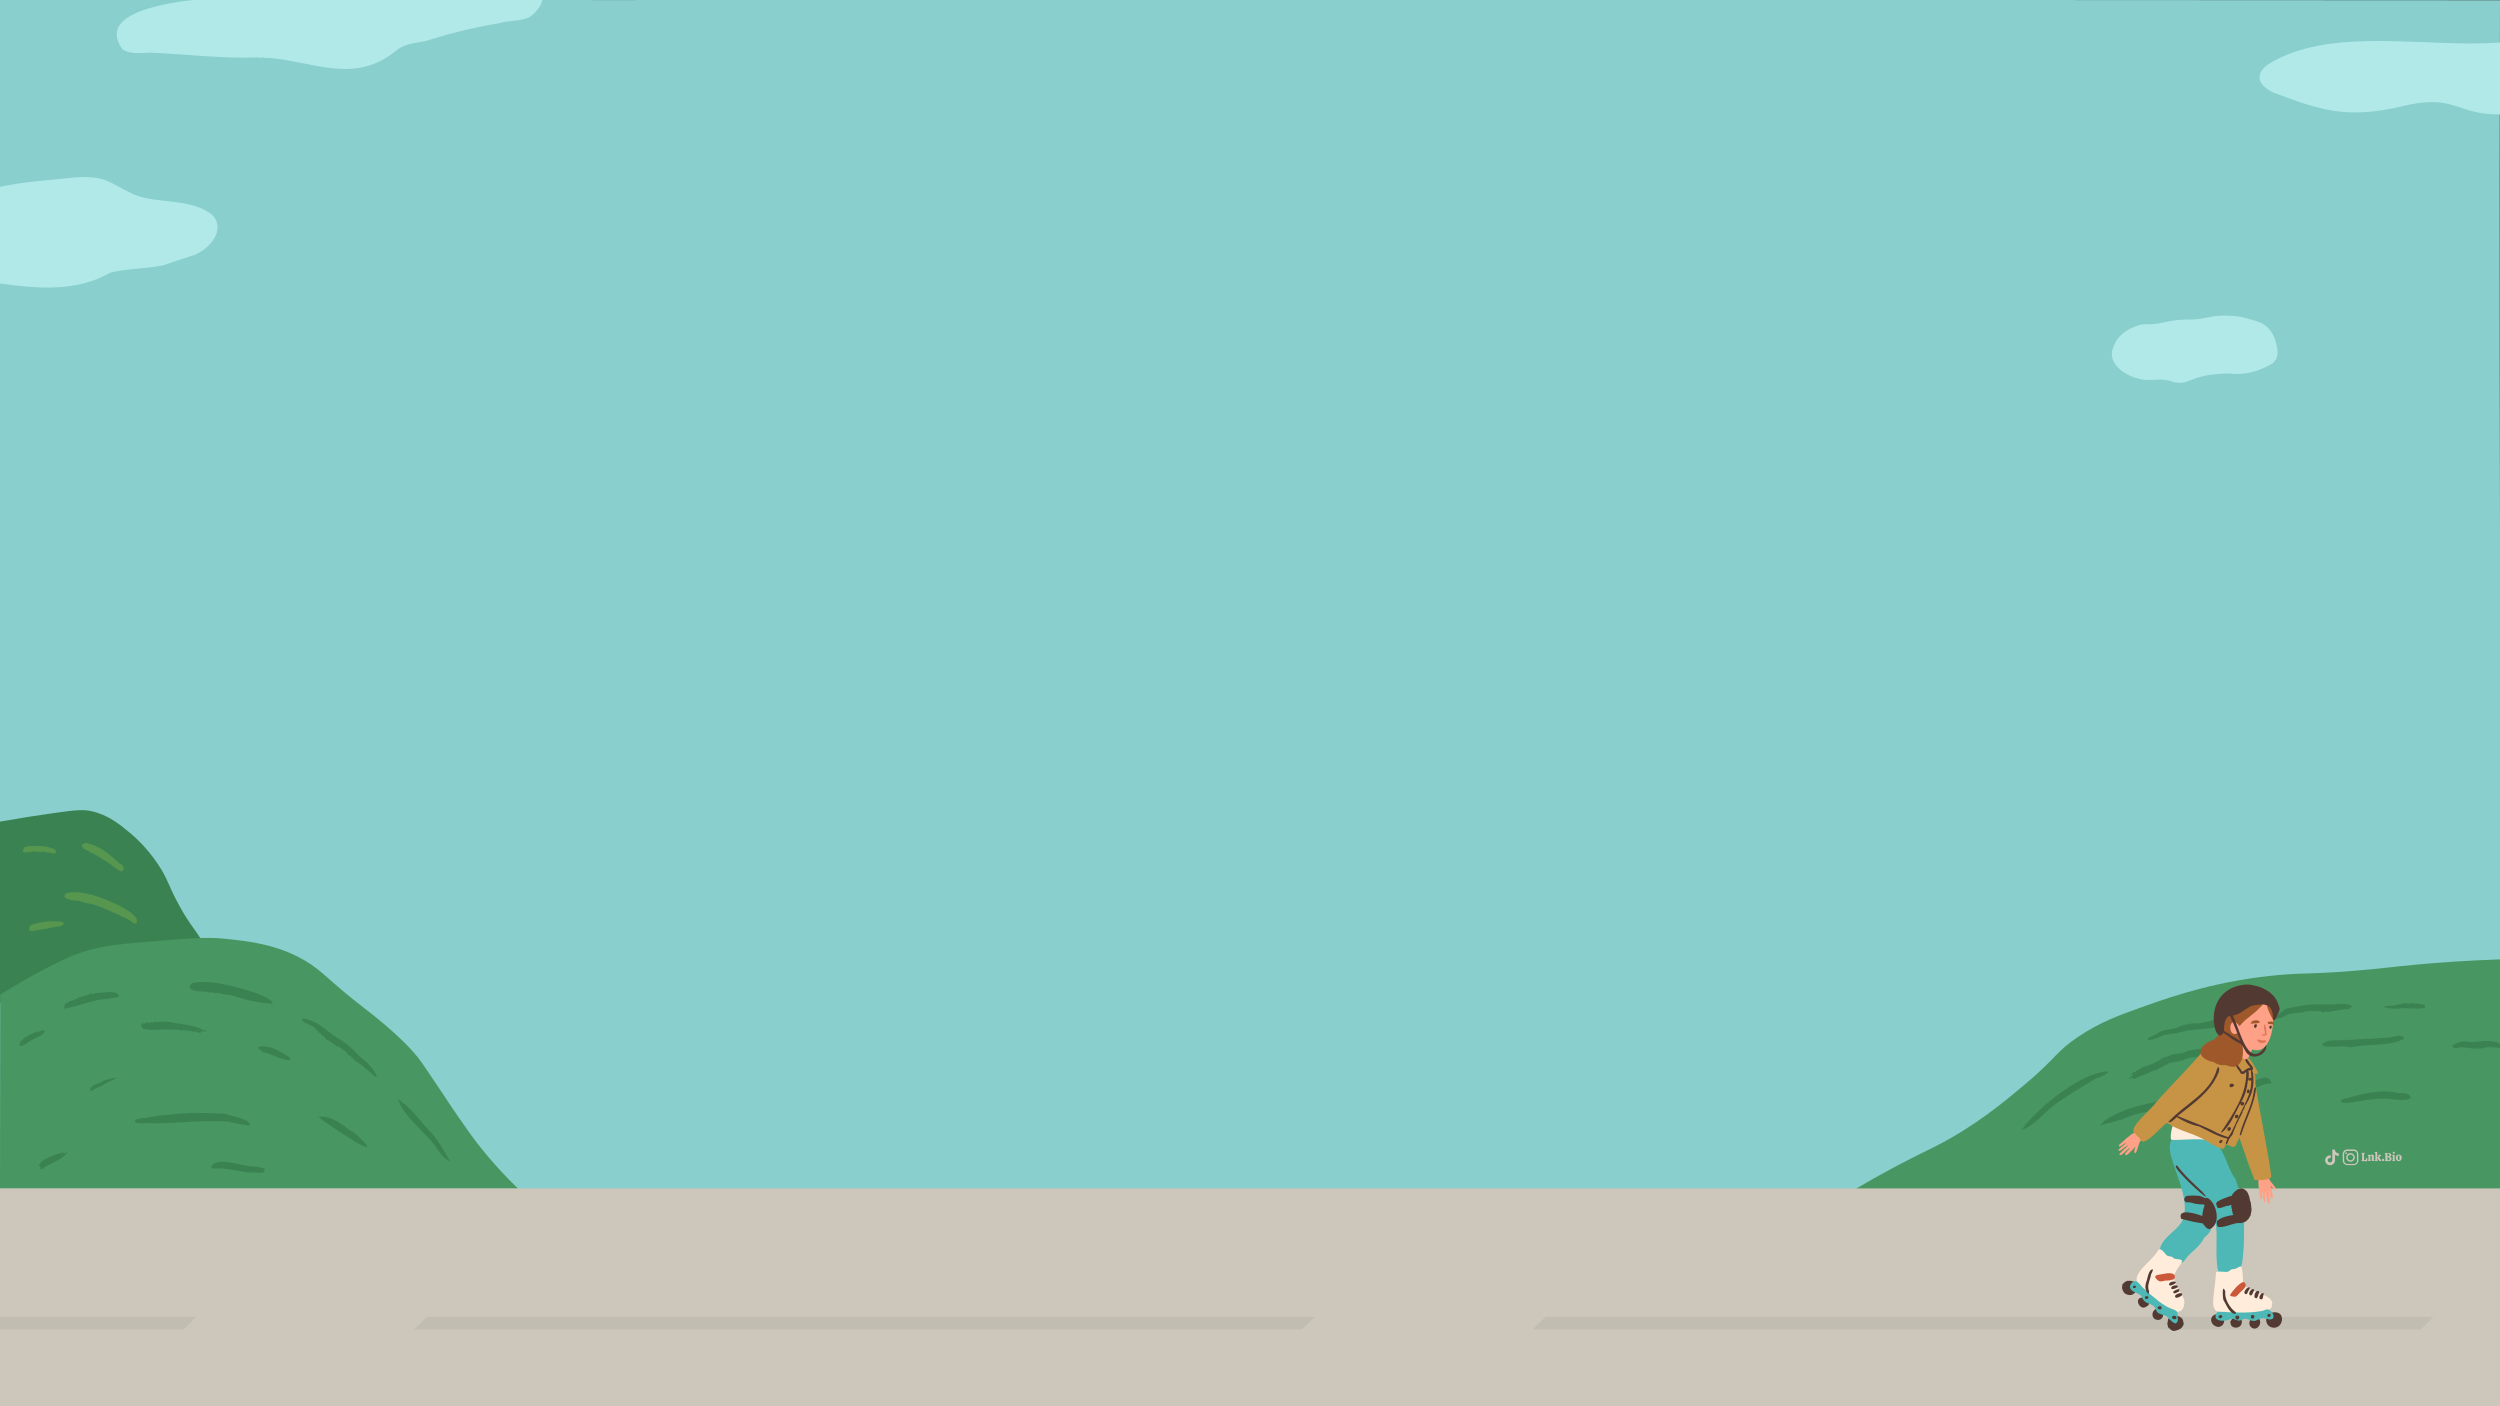 <?xml version="1.0" encoding="utf-8"?>
<!-- Generator: Adobe Illustrator 26.3.1, SVG Export Plug-In . SVG Version: 6.00 Build 0)  -->
<svg version="1.1" id="Layer_2_00000063618529361032903950000003785108391519499958_"
	 xmlns="http://www.w3.org/2000/svg" xmlns:xlink="http://www.w3.org/1999/xlink" x="0px" y="0px" viewBox="0 0 1920 1080"
	 style="enable-background:new 0 0 1920 1080;" xml:space="preserve">
<rect x="0" y="0" width="1920" height="1080" fill="#333333" stroke="none"/>
<style type="text/css">
	.st0{clip-path:url(#XMLID_00000027594629038438004440000000247866839822790282_);}
	.st1{fill:#88CFCD;}
	.st2{fill:#3B8252;}
	.st3{fill:#489661;}
	.st4{fill:#56964E;}
	.st5{fill:#CCC7BA;}
	.st6{fill:#B1E9E8;}
	.st7{fill:#C2BDB1;}
	.st8{fill:#FFA187;}
	.st9{fill:#4DB8B6;}
	.st10{fill:#FFECDB;}
	.st11{fill:#523932;}
	.st12{fill:#C79344;}
	.st13{fill:#CB5838;}
	.st14{fill:#9E5829;}
	.st15{fill:#E0765A;}
</style>
<g>
	<defs>
		<rect id="XMLID_00000018224090263436801720000000559099593947788459_" width="1920" height="1080"/>
	</defs>
	<clipPath id="XMLID_00000091017341323904944150000005457990383362844581_">
		<use xlink:href="#XMLID_00000018224090263436801720000000559099593947788459_"  style="overflow:visible;"/>
	</clipPath>
	<g style="clip-path:url(#XMLID_00000091017341323904944150000005457990383362844581_);">
		<path class="st1" d="M1918.9,1080c-639.6,0-1279.2,0-1918.9,0C0,720,0,360,0,0c639.9,0.2,1280.1-0.4,1920,0.2
			C1918.9,359.7,1922,721.8,1918.9,1080z"/>
		<g>
			<path class="st2" d="M0,631c16-2.8,29.4-4.9,39.5-6.3c19.9-2.9,24.4-3,30.3-1.8c13.2,2.8,22.1,10.2,30.4,17.1
				c2.9,2.4,12.1,10.3,21.1,23.7c8,11.9,7.6,15.9,16.5,32c8.4,15.3,11.6,17,18.7,29.1c5.8,9.8,13.1,24.7,18.2,45.6H0V631z"/>
			<path class="st3" d="M0.2,763.9c6-3.8,14.5-9,24.9-14.7c6.7-3.7,19.4-10.6,30.6-15.2c17.9-7.3,32.9-8.7,62.2-11.1
				c27.1-2.2,40.6-3.4,54-2c19.9,2,47.5,4.8,71.1,22.8c8.4,6.4,14.7,13.5,35.8,29.8c4.2,3.3,8,6.2,13.8,11
				c5.4,4.6,15.2,12.8,24,22.5c6.2,6.8,8,10.1,22.1,31c4.4,6.6,9.6,14.7,20.8,30.5c8,11.3,20.3,26.9,38.4,44.4H0L0.2,763.9z"/>
			<g>
				<path class="st4" d="M70,687L70,687L70,687L70,687z"/>
				<path class="st4" d="M105.1,707.8c1.4-8.1-28.1-18.9-35.1-20.8c-0.1,0.3-0.2,0.2-0.3,0c-1,0.1-1.9-0.3-2.7-0.7
					c-1.8,0.7-3.1-1.4-4.8-0.6c-3.1-1.1-6.8-0.5-9.9,0c-1.8-0.5-2.2,1.7-3,2.8c3.4,4.4,10.4,1.9,14.8,4.8c0.7-0.2,1.2-0.2,1.8,0.3
					c9.4,0.7,16.8,6,25.8,9c0.5,0.8,1.6,0.7,2,1.7c2.3-0.1,4.5,1.9,6.5,2.9c1,0.4,2.2,2.5,3.2,2c0.4-0.7,0.8,0.5,1.3-0.1
					C104.9,708.7,105.6,708.5,105.1,707.8z"/>
				<path class="st4" d="M63.8,651.6c1.5,0.8,3.2,1.9,4.9,2.3c0,1.3,2.3,1,3.2,1.7c1.2,1.2,2.9,1.4,4,2.6c1.5,0.1,1.9,1.9,3.4,1.9
					c4.8,2.7,9.3,6.9,13.6,9.2c4-0.8,1.7-5.5-1.1-6.2c-7.1-6.8-15.7-13.7-25.6-15.8l0,0c-1.3,0-3,0.7-3.3,2.1
					C62.6,650.4,64,650.6,63.8,651.6z"/>
				<path class="st4" d="M48.4,708.6c-0.8-0.4-1.5-1.3-2.5-0.8c-6.7-0.7-15-0.2-21.6,2.6c-2.9,0.8-2.6,5.3,0.6,4.6
					c6.9-1,13.6-2.3,20.5-3.7v0.1C46.6,711.5,50.4,709.8,48.4,708.6z"/>
				<path class="st4" d="M26.7,653.9c-0.4-0.1-0.7-0.2-1.2-0.2c1.5-0.7,1.8,1.1,2.6,0.3c0.1,0,0.3,0.1,0.4,0.2
					c1.2-1,1.1,1.1,2.8-0.2c0.1,0.3,0.6,0.7,0.8,0.2c0.3,0,0.6,0,0.9,0c0.1-0.1,0.3-0.2,0.3-0.2c0.8,0.5,2-0.4,2.6,0.8
					c1.5-0.7,6.5,1.7,6.7,0.3l0,0c4-5.5-21.8-7-24.5-3.8c0.6,0.8-0.2,1.1-0.5,1.6c-0.7,3.4,4.3,0.5,5.8,1.9
					C24.7,652.4,25.1,655.3,26.7,653.9z"/>
				<path class="st4" d="M28.4,654.1c0.1,0,0.1,0.1,0.2,0.1C28.4,654.1,28.4,654.1,28.4,654.1z"/>
				<path class="st4" d="M32.9,654.1L32.9,654.1C33,654.2,33,654.2,32.9,654.1z"/>
			</g>
			<g>
				<path class="st2" d="M34.6,792.2c-1.3-2.2-4,0.4-5.6,0.2c0,0,0,0.3-0.1,0.4c0-0.1-0.1-0.2,0-0.4c0,0,0.1,0,0.2-0.1
					c-0.5-0.5-1,0.4-1.5,0.6l0,0c-0.7,0.1-2-0.1-2,0.8c-3.3,0.7-6.8,3.2-9.3,5.5c0.2,0.1,0.3,0.2,0,0.3c-0.8,0.8-1,1.7-1.3,2.9
					c0,0-0.1,0.1-0.2,0.1c0,0.1,0,0.3,0,0.3c1.3,2.1,7.7-3,9.4-4C27.4,796.9,32.7,795.6,34.6,792.2z"/>
				<path class="st2" d="M176.8,861.5c1.2,1.1,2.4,0.6,3.7,1.1c1.8-0.1,3.4,1.2,5.2,0.8c1.6,0.3,8,2.7,5.8-1c-0.3-0.1-0.2-0.2,0-0.3
					c-5.1-3.9-12.9-4.6-19-6.8c-1.4,0.8-2.6-1.2-3.8,0c-6.9-0.8-14.9-0.4-21.8-0.6c-0.5,0.5-1.1-0.2-1.7,0.1c-1.4,0.5-3,0.2-4.5,0.3
					c-1.8-0.2-3.7,0.7-5.5,0.2c-5.8,1.6-13.2,0.6-18.3,2.7c-0.6-0.8-1.2,0.1-1.7-0.1c-0.9-0.3-1.1,0.1-1.1,0.9
					c-1.2-0.8-2.1-0.4-3.2,0c-1.2-0.6-2.5,0.4-3.6,0.3c-1.4-0.2-2.3,0.7-3.3,1.3c-2.9,3.7,11.8,1.5,13.8,2.3l0,0
					c0.1,0,0.1,0.1,0.2,0.1c-0.1,0-0.1-0.1-0.2-0.1C137.1,862.7,157.8,859.9,176.8,861.5z M104.3,860.9
					C104.3,860.9,104.2,860.9,104.3,860.9L104.3,860.9z M115,858.6c0-0.1-0.1-0.2,0-0.4C115.1,858.4,115.1,858.5,115,858.6z
					 M116.3,858c0.1,0,0.1-0.1,0.3,0C116.5,858.1,116.4,858.1,116.3,858z"/>
				<path class="st2" d="M158.7,761.6c1.3,1.1,3,0.3,4.5,0.6c1,0.2,1.9,1.2,3,0.3c1.8,0.5,3.8,0.1,5.4,1.1c0.4,0.3,0.8,0,1.3,0
					c0.4,0,0.9,0.6,1.2,0.4c0.7-0.2,1.3,0.4,2-0.1c10.7,3.5,22.3,6.6,33.3,6.9c0,0.1,0,0.2,0.1,0.2c0.2-6.9-39.3-16.5-46.8-16.3
					c-0.6-0.3-1.3-0.1-1.8-0.3c-0.6-0.3-1.3,0.3-1.8-0.3c-2.6,0.6-6-0.6-8.7,0.6c-2.2-1-6.5,2.5-4,4.6
					C149.9,761.9,154.8,761.5,158.7,761.6z"/>
				<path class="st2" d="M276.5,811.7c-5.3-6.1-11.3-11.4-18.4-15.2c-9-5.8-14.9-13.5-26.5-14.3c0.5,0.6,0.4,1.5,0.9,2.1
					c0.5,0.1,0.9,0.3,1.4,0.4c-0.2,0.1-0.4,0.2-0.6,0.4c0.7,0.3,1.8,1.3,2.4,0.6c1.8,1.7,4.7,2.2,6.4,4c0.1,0.4,0.2,0.7,0.3,1.2
					l0.3,0.1c1-1,0.6,1.5,1.7,1c0,0,0-0.2,0-0.4c0.1,0,0.4,0.2,0.5,0.2c-0.2,0.1-0.3,0.3-0.5,0.4c0.5,0.6,0.6,1.9,1.5,0.8
					c0,0,0-0.1,0-0.2c0.2,0.1,0.2,0.2,0,0.3c0.1,0.2,0.2,0.4,0.3,0.6l0,0c0,0.7,0.1,1.2,0.9,1.2c0.3,0.7,0.9,0.8,1.5,0.7
					c0,0,0-0.2,0-0.4c0.3,0.2,0.3,0.4,0,0.6c0.7,0.9,1.5,1.8,2.2,2.8c0.4-0.4,0.6,0.2,0.9,0.2c0.6,0,0.9,0.2,0.9,0.8
					c0.3,0.8,1-0.1,0.9-0.5c0.4,0.9,1.1,2.2,2.5,2.4c1.4,0.3,2.7,3,3.9,2.3l0.4,0.1c0.1,0.9,0.6,0.3,1,0.3c0.1,0-0.6,0.6,0,0.7
					c0.7,0.1,0.9,0.8,1.7,0.8c0.3,0.3,0.6,0.8,0.9,0.8c0.6,0,0.9-0.1,0.6,0.6c0,0.1,0.1,0.2,0.2,0.3c0.3-0.2,0.4-0.3,0.6-0.7
					c0.1,2.7,0.7,0.6,1.2,2.3c0.3,1.2,0.4-0.4,0.6,0c0-0.1,0.1-0.1,0.1-0.2c-0.9,2.8,1.2,0.8,2,2.3c0.6-0.9,0.6,1.1,0.9,1.5
					c0.7-0.6,0.7,0.6,1.4,0.2c-0.1,0.3-0.2,0.5-0.4,0.8c0.5,0.1,1.7-0.3,1.2,0.9l0.2,0.1c0.5-0.1,0.5,0.4,0.6,0.6
					c0.3,0.5,0.7-0.2,1,0.2c0.6,0.7,1.5,0.8,2,1.7c1.1,0,1.4,1.2,2.4,1.5c2.6,2.8,6.2,4.4,8.4,7.8c-0.2-0.9,0-1.6-0.9-2v-0.3
					c0.3,0.3,1.1,1.6,1.8,2.4c-0.1,0.1-0.3,0.1-0.4,0.2c0.1,0.1,0.1,0.1,0.2,0.2c0.1-0.1,0.1-0.3,0.2-0.4c0.7,0.8,1.3,1.1,1.4-0.4
					C286.6,819.9,281.5,815.4,276.5,811.7z M242.1,789.7c0.1-0.1,0.3-0.1,0.4-0.2c0,0.2,0.1,0.3,0.1,0.5
					C242.4,790,242.2,789.8,242.1,789.7z M245.6,792.6c0-0.1,0.1-0.2,0.1-0.2c0.1,0.1,0.2,0.1,0.3,0.2
					C245.8,792.6,245.7,792.6,245.6,792.6z M246.3,793.5c0.1-0.1,0.2-0.1,0.3-0.2c0,0.1,0.1,0.2,0.1,0.2
					C246.5,793.5,246.4,793.5,246.3,793.5z M247.2,794.7c0-0.1,0-0.2,0.1-0.4c0,0,0.1,0.1,0.2,0.1
					C247.3,794.5,247.3,794.6,247.2,794.7z M249.7,796c0,0,0-0.1,0-0.2c0,0.1,0.1,0.2,0.1,0.2H249.7z M263,805.5l0.1-0.3l0.1,0.1
					C263.2,805.3,263.1,805.4,263,805.5z M265.9,807.4h0.1C266,807.4,266.1,807.5,265.9,807.4z"/>
				<path class="st2" d="M328.7,867.4c-7-8.1-13.7-17.1-22.9-23.1c3,10.7,16.1,21.7,23.6,30.1c5.8,5.2,8.7,14.4,16.3,17.6
					C340.9,883.5,335.9,874.3,328.7,867.4z"/>
				<path class="st2" d="M109.1,789c0.3,1.7,2.2,1.5,3.4,1.3c0.8,0.2,1.6,0.8,2.4,0.4c0.7-0.3,1.3,0.6,2,0.4
					c0.8-0.7,1.9,0.5,2.7-0.5c0.8,0.7,1.5,0.5,2.2,0.1c0.9-0.2,1.3-0.3,2.4,0.1c1.5,0.1,2.7-0.6,4.4-0.1c0.8,0.1,1.7,0.6,2.5-0.2
					c0.3-0.3,0.7-0.2,0.9,0c1,1.1,1.8-0.6,3,0.4c0.3-0.6,0.6-0.3,0.9,0c0.1,0.1,0.5,0.1,0.6,0c0.7-0.5,1.5,0.5,2.2,0.6
					c1.1,0.6,1.6-1,2.7-0.3c2.3,0.6,4.7,0.4,7,1.2c0.9-1,1.7,0.6,2.4,0.1c0.2-0.2,0.3-0.2,0.3,0.1c0.6,0.8,2.7,0.7,3.6,0.2
					c-0.1-0.9-0.1-0.9,0.6-0.8c1.3,0.2,2.6,0.2,3.9-0.1c-0.8-0.9-2.6,0.1-3-1.2c-0.8,0.2-1.2,0.7-2,0c0.3,0,0.5-0.3,0.7-0.5
					c-8.1-3.4-17.5-3.7-26.3-5.6c-0.7,0.8-1.6-0.1-2.4-0.1c-0.5,0.7-1.1,0.3-1.4,0.1c-1.2-0.8-1.1,0.7-2.5-0.2
					c-0.2-0.1-0.4,0.1-0.2,0.3c0.7,1.4-2.3-0.4-2.9-0.1c-0.1,0.1-0.3,0.4-0.4,0.4c-0.7-0.3-1.3,0.5-1.9,0.3c-0.4-0.5-0.8-0.1-1.2,0
					c-1.1,0.5-2.3-0.3-3.6,0c-0.9,1.5-4.1-0.2-3.5,2.4C107.8,788.3,108.8,788.3,109.1,789z M153.1,791.7c0,0,0,0.1,0,0.2
					C153,791.8,153,791.7,153.1,791.7z M153,790.3l-0.1,0.1c-0.1-0.1-0.2-0.1-0.2-0.2C152.8,790.3,152.9,790.3,153,790.3z
					 M152.6,790.2c-0.1,0-0.2,0-0.3,0C152.4,790,152.5,790.1,152.6,790.2z M152.3,790.3c-0.1,0.1-0.2,0.1-0.2,0.2l-0.1-0.1
					C152,790.3,152.2,790.3,152.3,790.3z M152.2,791.4c0,0.1,0,0.4,0,0.4c-0.3,0-0.6,0-0.9,0v-0.3
					C151.6,791.4,151.9,791.5,152.2,791.4z M110.2,788.6c0,0,0.1,0,0.2,0c0,0,0,0.1,0.1,0.2c-0.1,0-0.2,0.1-0.3,0
					C110.2,788.8,110.2,788.7,110.2,788.6z"/>
				<path class="st2" d="M90.7,763.6c0.1,0,0.2-0.1,0.2-0.1c-5-2.9-11-0.9-16.3-0.9c-0.7,0.6-1.7-0.1-2.3,0.5c0,1.3-3.6-1-3.8,0.6
					c-2.4,0.7-4.9,1.7-7.3,2c-2.5,2-6.6,2.5-9.6,4.4c-2.7,0.5-1.4,3.2-2.8,4.6c11.1-1.6,21.2-6.5,32.4-7.6c0.7,0.5,1.5,0,2.1-0.2
					c1.1-0.3,6-0.4,7.6-1.4l0.1,0.1c-0.1-0.1-0.1-0.1-0.1-0.1C91.6,765,91.7,764.4,90.7,763.6z M68.5,763.6c0.1,0,0.2,0,0.3,0
					C68.8,763.6,68.7,764,68.5,763.6z"/>
				<path class="st2" d="M272.7,870.5c-8.5-4.9-17-14.5-28.2-12.7C250.7,863.2,303.3,898.2,272.7,870.5z"/>
				<path class="st2" d="M202.3,897.2c-1.2,0-2.3-1-3.4-0.9c-0.7,0.3-1.1-0.6-1.7-0.3c-0.9-1.1-2.1,0.7-2.8-0.2
					c-8,0.2-27.3-8.1-32.1-0.1c-0.4,1.6,2.1,1.9,3.3,1.8c4-0.7,8.1,0.4,12.1,0.9c0.1-0.2,0.2-0.3,0.3,0c2.4,0.5,4.8,0.9,7.2,1.1
					c0.5,0.5,1,0.5,1.7,0.2c0.8,0.2,1.8,0.7,2.7,0.5c1.4-0.1,2.7,1.1,4.1,0.1c2.9,0.4,6.6,0.7,9.3-0.1
					C203.1,899.2,203.6,897.2,202.3,897.2z"/>
				<path class="st2" d="M177.7,898.3L177.7,898.3L177.7,898.3L177.7,898.3z"/>
				<path class="st2" d="M218.8,809.7c-0.7-0.4-1.2-1.2-2.1-1c-4.6-3.3-11.2-5.7-16.8-5c-4.2,0.5,0.5,2.6,1.7,4.1
					c4.2,0.5,18.9,8.4,21.6,5.8C222.9,811.8,220.2,810.8,218.8,809.7z"/>
				<path class="st2" d="M49.1,885.1c-3.7-0.1-24.1,7.7-17.8,11.5c-0.1,0.2-0.9,0-0.4,0.6c0.5,1.2,2.2,0.7,2.7-0.3
					c0.4-0.5,1.5-1.2,2.1-1.3c0.8,0.1,0.8-1,1.6-0.8c5.1-2.7,10.6-5.1,14.7-9.7c-1.2,0.1-2,0.6-3.1,0.7
					C48.9,885.7,49,885.4,49.1,885.1z M46.6,887c0.7-0.3,1.5-0.6,2.2-1C48.5,886.9,47.4,886.9,46.6,887z"/>
				<path class="st2" d="M86.9,828.1c-0.6-0.8-1.3,0.7-2.1,0.3c-0.5-0.2-0.9,0.8-1.3,0c-0.5,0.4,0.1,1.1-0.8,0.8
					c-1.5-0.4-3.2,0.9-4.3,1.6c-2.4,1.4-7.2,1.9-9,5l0,0l0,0l0,0c0.1,0.2,0.2,0.5,0.2,0.5c-1.5,3.9,3.1-0.2,4.5-0.7
					c5.3-2.1,9.6-5.3,15-7.2C88.2,827.1,88,827.8,86.9,828.1z M70.2,835.9c0-0.1-0.1-0.2,0.1-0.2C70.2,835.7,70.2,835.8,70.2,835.9z
					"/>
				<path class="st2" d="M269.5,811c-0.1,0-0.1-0.1-0.2-0.1l0,0C269.4,810.9,269.5,811,269.5,811z"/>
				<path class="st2" d="M269.8,811.6c0,0,0-0.1,0.1-0.1l0,0C269.9,811.6,269.8,811.6,269.8,811.6z"/>
				<path class="st2" d="M69.1,835.7c0,0-0.1-0.1-0.2-0.1C69.1,835.7,69.1,835.7,69.1,835.7z"/>
				<path class="st2" d="M231.6,782.2c0,0-0.1-0.1-0.2-0.1C231.6,782.2,231.6,782.2,231.6,782.2z"/>
				<path class="st2" d="M68.2,836.3C68.2,836.2,68.3,836.2,68.2,836.3L68.2,836.3z"/>
				<path class="st2" d="M69,836.2c0.2-0.1,0.1-0.2,0.1-0.2C69.1,836.1,69,836.1,69,836.2z"/>
				<path class="st2" d="M68.2,836.3L68.2,836.3L68.2,836.3z"/>
				<path class="st2" d="M119.4,784.6c-0.1,0-0.1-0.1-0.2-0.1C119.4,784.6,119.4,784.6,119.4,784.6z"/>
				<path class="st2" d="M113.1,790.6L113.1,790.6c0,0-0.1,0.1-0.1,0.2C113,790.7,113.1,790.6,113.1,790.6z"/>
				<path class="st2" d="M158.1,792.2c-0.1-0.1-0.2-0.1-0.2-0.1C158,792.1,158.1,792.1,158.1,792.2z"/>
			</g>
		</g>
		<g>
			<path class="st3" d="M1424.4,913.5c7.6-4.5,18.9-11,32.9-18.4c14.6-7.7,22-11.1,29.1-14.7c30.9-15.7,53.5-34.8,68.4-47.3
				c25.9-21.8,23.7-25.1,41.5-37c16.9-11.3,30.6-16.2,52.8-24.1c19.8-7,55.9-19.5,103.5-23.4c18.8-1.5,22.5-0.4,53.8-2.9
				c21.7-1.7,29.8-3.1,50.8-5c15-1.4,36.6-3,63-3.9l-0.2,176.7L1424.4,913.5L1424.4,913.5z"/>
			<g>
				<path class="st2" d="M1920,805c-2.8-0.6-5.8-0.8-8.7-0.7c-1-1.2-1.9,1-2.9,0c-0.3,0.9-1.7-0.3-1.9,0.9
					c-4.8,0.4-9.4-0.1-14.2-0.8c-2.8-0.8-5.5,1.5-8.3,0.1c-2.6-2,3.3-3.3,4.6-4.1c4.2-1.4,8.5,0.3,12.8-0.2
					c6.2-0.8,12.6-1.7,18.5,1.3C1920,802.6,1920,803.8,1920,805z"/>
				<path class="st2" d="M1697.8,810.4c-0.4-0.2-0.7-0.4-1.2-0.5c0.1,0.9-0.8,1.7-1.3,0.7c-0.6-1-0.4,0.3-0.6,0.7
					c-0.2-0.2-0.6-0.3-0.7-0.6c-0.1-0.2,0.2-0.8-0.4-0.3c-1,1.2-2.3,1-3.6,0.7c-0.8,0.7-1.8,0.9-2.7,0.4c-0.7-0.3-0.3,1.2-0.9,0.3
					c-0.3,0.5-0.8-0.2-1,0.2c-0.5,1.4-1.4-1.5-2,0.1c-0.4,0.9-1.2-0.6-1.7,0.2c-1.5,1-3.6,0.7-5,2.1c-0.5,0.3-0.9,0.5-1.4,0.3
					c-0.9-0.4-1.5,0.3-2.2,0.6c-0.6-0.4-0.6-0.2-1.1,0.3c-1-0.2-1.5-0.8-2.2,0.6c-0.9-1.1-2.1,0.3-3.2,0.1c-0.8-0.1-1.1,0.2-1.2,0.9
					c-0.1,0.5-0.2,0.4-0.5,0.1c-0.4-0.5-0.6,0.9-1.1,0.2c-0.7,0.4-1.5,0.4-1.9,1.2c-1.1,0-1.7,1.9-2.9,1.2c-0.4,0.6-1.5,0.4-1.6,1.3
					c-4.4,1-9,3.8-13.4,5.3c-1.3-0.1-5.3,3.5-5.8,1.7c-0.6-1-2,0.1-2.7,0.5c-0.1,0.1-0.2,0.5-0.4,0.1c-0.4-1,1.1-1.2,1.6-1.9
					c0.1,0.1,0,0.1,0,0.1c0.5-0.5,1.1-1,1.9-1.8c-0.7,0.3-1.2,0.4-1.7,0.6c0-2.4,3.1-2.1,4.1-3.7c1.1-0.6,2.5-0.8,3.4-1.8
					c0.4-0.4,1.3,0,1.6-0.9c0.1-0.3,0.9-0.2,1.3-0.5c0.3-0.2,0.8,0.5,1.1-0.2c2.8-0.9,5.8-2,8.2-3.5c0.2-0.6,0.6,0.6,0.8-0.2
					c0.2-0.7,1.2-0.9,1.8-1.2c0.1,0.1,0,0.1,0,0c0.6-0.2,1.6-2.1,2-1.1c0.1-0.1,0.3-0.1,0.3-0.1c0.4-1.3,2.7-0.5,3.7-1.6
					c0.1,0.1,0,0.1,0,0c3.9-1.7,8.3-1.6,12.3-2.7c1.4,0.1,2.6-2.3,3.9-1.4c4.3-1.3,8.7-1.4,13.4-1.6c4.3-0.1,9.6-2.5,13.5-0.7
					l-0.1,0.6c0.1,0,0.2,0,0.3-0.1c-0.1-0.2-0.1-0.4-0.2-0.5c0.8-0.1,1.6-0.7,2.4-0.1c0.9-0.4,2.2-0.2,3,0.2
					c-0.3,0.6-1.1,0.1-1.2,0.9c1.2,0.3,2.4-0.7,3.7,0.1c0.9-0.6,1.9,0.3,2.8-0.3c0.3-0.2,0.8,0,1.2,0l0.1,0.2
					c-0.1,0.2-0.5,0.2-0.7,0.2c0.1,0.5,0.6,0.6,0.9,0.9c-0.5,0-0.6,1.2-1.4,0.4c-0.3,0.3-0.7,0.7-1,0.5c-0.1-0.4,0-0.4-0.5-0.2
					c-0.9,0.4-2,0.4-3,0.6c-0.6-0.7,0,0.9-1,0.2c-0.1-0.3-0.2-0.2-0.3,0c-0.2,0.1-0.4,0.2-0.6,0.3c-0.1,0-0.2,0-0.3,0
					c-0.1-0.2-0.2-0.3-0.3,0c-0.9,0.4-2.8-1.4-3.2,0c-0.9,0.3,0-1.2-1-0.3s-2.9-0.6-3.3,1.1c0,0-0.2,0-0.4,0c0-0.2,0.1-0.4,0.1-0.4
					c-0.1-0.2-0.2-0.2-0.3-0.2c-0.5,0.5-1.2,0.4-1.8,0.4c-0.1-0.1-0.2-0.2-0.3-0.3c0,0.1-0.1,0.1-0.1,0.2c0.1,0,0.3,0,0.4,0.1
					c0,0.3,0,0.7-0.5,0.6c-1.3-0.2-2.5,0.9-3.8,0.1C1697.7,809.7,1697.8,810.2,1697.8,810.4z M1643.1,823.2
					C1643.3,823.1,1643.2,823.1,1643.1,823.2C1643.1,823.3,1643.1,823.2,1643.1,823.2z M1655.3,818.1
					C1655.4,818,1655.3,818,1655.3,818.1C1655.2,818.2,1655.2,818.1,1655.3,818.1z M1691.4,810.4c0-0.1,0.1-0.1,0.1-0.2
					c-0.1,0.1-0.2,0.3-0.3,0.4C1691.3,810.6,1691.3,810.5,1691.4,810.4z M1700.9,809.1C1701.1,809,1701,809.1,1700.9,809.1
					C1700.9,809.2,1700.9,809.2,1700.9,809.1z M1710.5,805.3C1710.6,805.2,1710.6,805.3,1710.5,805.3
					C1710.4,805.4,1710.5,805.3,1710.5,805.3z M1647.9,820.9c0.2-0.1,0.3-0.1,0.5-0.2C1648.3,820.8,1647.8,821.1,1647.9,820.9z
					 M1699.7,809.5c-0.1,0-0.3,0.1-0.4,0.1c0,0.1,0.1,0.1,0.1,0.2C1699.4,809.7,1699.8,809.3,1699.7,809.5z M1639.9,824.9
					c0.2-0.2,0.3-0.4,0.5-0.7c-0.1,0-0.3-0.1-0.3-0.1c-0.2,0.2-0.3,0.4-0.4,0.6C1639.7,824.7,1639.8,824.8,1639.9,824.9z
					 M1657.1,817c-0.2-0.1-0.3-0.1-0.4,0.2C1656.9,817.3,1656.9,817.2,1657.1,817z M1711.4,805.1c-0.1,0.1-0.2,0.1-0.2,0.1
					c0,0.2,0.1,0.4,0.4,0.2C1711.6,805.4,1711.5,805.2,1711.4,805.1z M1639.2,824.9c-0.2,0-0.4,0-0.5,0v0.2
					C1638.9,825.1,1639,825.1,1639.2,824.9z M1684.2,807.7C1684.2,807.5,1684.2,807.5,1684.2,807.7L1684.2,807.7z M1658.3,816.7
					c0-0.1,0.1-0.2,0.1-0.2c-0.1,0-0.2,0.1-0.2,0.1L1658.3,816.7z M1654.6,818.4c-0.1,0-0.2,0.1-0.2,0.1
					C1654.5,818.5,1654.6,818.4,1654.6,818.4z M1653.6,819.1l-0.1-0.2C1653.5,819,1653.5,819.1,1653.6,819.1L1653.6,819.1z
					 M1644.9,822.4C1644.7,822.4,1644.7,822.4,1644.9,822.4L1644.9,822.4z M1641.2,824.1c-0.1,0-0.2,0-0.2,0
					C1641.1,824.3,1641.2,824.2,1641.2,824.1z"/>
				<path class="st2" d="M1678.9,791.6c-1,1-4.1,0-4.2,1.6c-0.4-0.2-0.7-0.3-1.1-0.5c0,0-0.1,0.1-0.2,0.2c-0.3,0-0.7,0.1-0.7,0.1
					c-0.1,0.8-0.6,0.6-0.9,0.5c-1.5-0.2-3.1,0.8-4.7,0.4c-0.7-0.1-1,0.9-1.8,0.4c-5.9,0.5-10.2,5-16.2,4.3c0.4-0.2,1-0.7,1-0.6
					c-0.3,0.1-0.6-0.1-0.9-0.2c2.4-2.1,6.4-2.8,9.1-5.1c4-2.4,9.2-1.7,13.4-3.4c5-2.4,10.8-3.5,16.4-3.4c4.2-0.3,8.4-1.7,12.4-2.5
					c8.5,1.8,17.5-3.3,25.7-0.2c0.1,0.4-0.9,0.4-0.3,1c-2.9,1.1-6,1.8-9.1,2.4c-0.1-0.1,0-0.1,0-0.1c-4,3.1-10.1,1.7-14.9,2.4
					C1694.4,790.6,1686.7,790.4,1678.9,791.6C1678.8,791.5,1678.9,791.5,1678.9,791.6z"/>
				<path class="st2" d="M1619.6,822.9c-2.8,3.7-8.2,4.1-12,6.6c-9,5.3-18.3,11-26.9,16.9c-9.8,6.4-17.1,17.6-28.1,21.4
					C1563.8,851.5,1599.8,822.3,1619.6,822.9z"/>
				<path class="st2" d="M1615.1,861.5c11.1-8,25-12.3,38.5-14.7c5.1-2.5,11.3-4.9,16.9-4c-0.1,0.2-0.2,0.5-0.3,0.8
					c0.4,0.1,0.8,0.1,1.2,0.2c-1.4,3.7-8,4.7-11.3,6.4c-1.7,0.9-3.4,2-5.4,2.3c-1.2,1.5-3,1.3-4.6,1.4c-7.7,0.5-15,3.3-21.9,6.4
					c-1.2-0.3-2,0.5-2.9,0.8c-1.1,0.5-2.5,0.1-3.5,1c-3,0.1-5.7,1.8-8.8,2C1613.3,863.5,1616.6,861.7,1615.1,861.5L1615.1,861.5z"/>
				<path class="st2" d="M1812.1,798c1.4,0.2,2.6-0.2,4,0.2c0.4-1.2,0.6-0.8,0.9-0.1c1.2-0.4,0.2-1.1,1.7-0.2c4-0.3,8.6-0.7,13.1-1
					c4.4,0.7,13.1-4.1,14.9,0.9c-0.4,0.2-1.1-0.5-1.3,0.5c-12.2,5.8-27.2,3-40.2,6.1c-6.6-2.2-17,1.4-22-1.9
					c3.9-4.9,10.8-3.1,16.1-3.7c0.2-1.2,1.1,1,2.4-0.2c0.1-0.1,0.5-0.1,0.5-0.1c0.3,1.1,0.7,0.1,1.1,0.1c0.3,0.1,0.6-0.1,0.9,0.1
					c-0.1,0-0.2-0.1-0.2-0.1c0.1-0.1,0.2-0.2,0.4-0.3c1.2,1.2,2.8-0.3,4.1,0c0.1,0.2,0.2,0.3,0.3,0c0.7-0.1,1.5,0,2.1-0.2
					c0.5-0.2,0.3,0,0.5,0.2C1811.8,798.7,1811.9,798.1,1812.1,798L1812.1,798z"/>
				<path class="st2" d="M1762.6,778.2c-0.5-0.3-0.9-0.1-1.3,0.3c-0.7-0.2-1.5,0.4-2.1-0.1c0.1,0,0.2,0.1,0.2,0.1
					c-0.1,0.1-0.2,0.3-0.3,0.3c-1.1-0.3-1.9,0.4-2.9,0.5c-0.4,0.1-0.2,0.9-0.8,0.6c-0.5,0.8-1.8,0.5-2.2,1.6c-0.1,0.1-0.8,0-1.1-0.2
					c0.1,0,0.1,0.1,0.2,0.1c-0.4,0.2-0.9,0.4-1.3,0.6v-0.3c-9.1,3,4.2-8,7-7.6c0.9,0.9,1.8-0.7,2.8-0.5c0.4,0,0.8-0.6,1.2,0
					c9.9-2.8,19.9-2.2,30.1-2.1c3.6-0.7,11.9-1.2,14.5,1.7c-0.7,0.8-2.3,0.3-2.3,1.6c-0.6,0.7-2.1-0.3-2.7,0.2
					c-1.2,0.7-2.5-0.2-3.5,0.6c-0.1,0.1-0.3,0-0.5,0c-1.3-0.6-2.5,1.5-3.4,0.3c-0.3,0.2-0.8,0.8-1,0.7c-1.1-0.6-2.1,0.1-3.1,0.3
					c-1.7,0.6-3.4-0.2-5.1,0.3c-0.4,0.3-1.1,0.2-1.7,0.1c-0.3-0.1-0.7-0.4-0.9-0.8c-0.2-0.3-0.1-0.2-0.4-0.1
					c-0.7,0.5-1.4,0.4-1.7-0.5c-0.3,0.9-1,1-1.6,0.6c-1.2-0.7-2.5,0.5-3.7-0.4c-0.7,0.8-2-0.3-2.4,0.9c-0.4,0.2-0.4-0.8-0.8-0.4
					c-0.2,0.3-0.2,0.7-0.7,0.4c-1.4-1.1-2.4,1.5-3.4,0.5c-0.7,0.3-2.1,0.6-2.8,0.2c-0.2,1.3-0.9-0.2-1.3,0.3
					C1763.1,777.3,1762.9,778,1762.6,778.2L1762.6,778.2z M1792.5,775.7C1792.7,775.8,1792.7,775.7,1792.5,775.7L1792.5,775.7z
					 M1784.1,776.4c-0.2-0.1-0.2,0-0.2,0C1784,776.5,1784.1,776.5,1784.1,776.4z"/>
				<path class="st2" d="M1851.4,842.6c0,3.3-11.1,2-13.4,1.7c-8.6-1.5-18.2,0.2-27.1,1.6c-2.3,0.2-15.5,3.3-12.8-1.4
					c13.9-3.6,28.9-8.7,43.4-5.1C1844.9,839.7,1850,838.7,1851.4,842.6z"/>
				<path class="st2" d="M1744.4,832.1c-1.9-0.4-3.7,0.9-5.6,0.5c-0.6,0.7-1.3,0.7-2,0.9c-0.7,0.1-1,0.9-1.8,0.8
					c-0.2,0.6-0.6,0.5-1.2,0.5c-0.4,0-0.9,0.3-1.3,0c-2.6,2.2-18.1,3.1-10-2.4c0.4-0.3,0.8-0.4,1.3-0.3c1.2,0.1,2.2-1,3.5-0.8
					C1732.2,830.4,1742.9,823,1744.4,832.1z"/>
				<path class="st2" d="M1862.5,771.8c-0.1,0.2-1.2,0.5-0.6,0.6c4.5,3.7-15.8,1.5-17.7,1.9c-4.5,0.9-8.9,0.3-13.4-0.9
					c0.1-0.2,0.2-0.4,0.3-0.6c0.2,0.4,0.5,0.2,0.8,0.1c1.5-0.9,3.3,0,4.9-0.6c0.1,0,0.2,0.2,0.4,0.2c2.1-0.6,5.6-1.1,8-1.6
					c0.1,0.3,0.2,0.3,0.3,0c0.1-0.1,0.3-0.1,0.4-0.2c-0.1,0-0.3-0.1-0.4-0.1c1.6-0.9,3.8,0.7,5.1,0c1.6-0.3,3.2-0.1,4.8,0.3
					c0.1,0.3,0.2,0.3,0.3,0c0.2-0.1,0.4-0.5,0.5-0.4C1858.3,771.5,1860.5,771.2,1862.5,771.8L1862.5,771.8z"/>
			</g>
		</g>
		<rect y="912.7" class="st5" width="1920" height="167.3"/>
		<path class="st6" d="M0,143.5c19.1-4.2,38.6-5,58-7.3c24.9-1.2,24.6,3.9,45.3,13.4c18.9,7.3,43.1,2.3,59.7,15.4
			c10.9,11.3-2.1,26.3-13.7,30.8c-8.1,2.6-16.4,5.3-24.4,8.1c-13.2,2.6-27.1,2.2-40.2,5.5c-26.1,15-56.1,12.3-84.8,8.3
			C0,192.9,0,168.2,0,143.5z"/>
		<path class="st6" d="M416.5-3.1c1.2,5.9-4.8,12.6-9.4,16c-7.3,3.9-16.3,2.4-24,5c-19,3.1-37.8,7.7-56.1,13.6
			c-7.5,1.6-15.5,1.8-21.9,6.7c-31.8,26.8-62.8,9.6-98.4,6.2c-0.9,0.8-2-0.4-3,0.2c-1.5-1-3.3,0.3-5-0.5c-26.2,1-52.6-2.1-78.7-3.5
			c-8.5-0.7-18,2.1-25.9-2.6C47.7-27.5,378.7,4.3,416.5-3.1z"/>
		<path class="st6" d="M1920,87.9c-34.5,0.3-34.2-16.6-76.3-6c-40.9,9.3-60.7,3.3-98.2-11c-13.8-6.8-13.4-16.6,0.1-23.7
			c48.1-26.8,119.5-10.2,174.5-14.6C1920,51.1,1920,69.5,1920,87.9z"/>
		<path class="st6" d="M1745.6,278.9c0.9-0.8,2.2-2.3,3-4.5c0.7-2,0.8-4.1,0.2-7.4c-0.8-4.1-2-10.3-7-15.3
			c-3.6-3.5-7.3-4.7-13.3-6.4c-4.1-1.2-13.1-3.7-25-2.7c-8.7,0.7-11.9,2.8-22.1,2.8c-1.8,0-3.7,0-6.8,0.2
			c-6.3,0.4-10.2,1.5-14.3,2.3c-11.4,2.3-11,0-17.6,1.9c-2.4,0.7-14.6,4.3-19.1,15.3c-0.9,2.2-2.2,5.3-1.5,9
			c1.7,9.7,15.4,17.3,26.8,17.7c5.5,0.2,12.1-1.3,18.9,1.1c0.7,0.3,2.2,0.8,4.3,1c4.9,0.5,8.7-1.2,10.5-2c9.8-4.2,20.2-4.7,25.9-5
			c6-0.3,5.9,0.5,11,0.3C1726.5,287,1735.3,285.1,1745.6,278.9z"/>
		<path class="st6" d="M1409.7,108.7"/>
		<polygon class="st7" points="1859,1021.1 1177,1021.1 1187,1011.3 1869,1011.3 		"/>
		<polygon class="st7" points="999.9,1021.1 317.9,1021.1 327.9,1011.3 1009.9,1011.3 		"/>
		<polygon class="st7" points="140.8,1021.1 -541.2,1021.1 -531.2,1011.3 150.8,1011.3 		"/>
		<g>
			<path class="st8" d="M1737.5,770c0.7,0.8,2.5,0.7,3.5,0.9c0.3,0.7,1.3,0.5,1.5,1.1c0.7,1.9,2.1,3.4,2.4,5.4c-0.1,0,0,0,0,0
				c0.8,0.1,0.6,0.3,0.6,1c-0.1-0.1-0.2-0.2-0.3-0.3c0-0.1,0-0.1,0-0.2c0,0-0.1,0-0.1,0.1s0.1,0.1,0.1,0.2c0,0.5,0,0.9,0.3,1.3
				c1.3,9.2-2.4,31.2-15.8,26.4c0.3,0.5-0.5,0.7-0.4,1.2c-0.1,0.3-0.7,0.3-0.4,0.7c0,0,0,0.2-0.1,0.2c-1.9,1.9-1.9,7.7-5.5,6.9
				c-7.8-2.5-4.4-11.1-5.3-17.3c0-0.6,0.2-2.3-0.5-2.4c-7.2,0.2-8.3-14.1,0.3-11.4c0,0.1,0.1,0.1,0.2,0c0.7,0.2,1.2,1,1.9,1.4
				c4.6-5,7.6-15.2,15.8-14.7c0-0.1,0.1-0.3,0.2-0.4c0.1,0,0.1,0,0.2,0c-0.1,0.5,1.3,0.4,1.3,0C1737.4,770,1737.4,770,1737.5,770z
				 M1740.2,771.8c-0.1-0.1,0.2,0.1,0.2,0.1v-0.1C1740.3,771.7,1740.3,771.7,1740.2,771.8z M1732.3,805.4c-0.1-0.1-0.3-0.1-0.5-0.1
				c0.1,0.1,0.2,0.1,0.4,0.2C1732.2,805.5,1732.3,805.4,1732.3,805.4z"/>
			<path class="st8" d="M1741.8,924.2c-1.1-2.9-1.2-6.3-1.9-9.4c-0.1,0.1-0.2,0.1-0.2,0.1c-0.2,1.9,0,3.5,0.1,5.3
				c0.5,0.8-0.1,3.9-1.2,2.5c-0.7-2.4-0.5-5-0.9-7.5c-0.1,0.1-0.3,0.2-0.3,0.2c-0.4,1.2,0.9,7.1-1.6,5c-0.5-5.2-2-11.4-1.1-16.1
				c0.8,0,0-1.5,1.2-1.6c0.4,0,0.6,0.4,1,0.2c0.6-0.2,0.6-0.2,0.9,0.5c0.4-1.3,0.5-0.7,1.5-1.2c0,0.3,0.1,0.6,0.1,0.9
				c0.6-0.3,0.8-0.9,1-1.5c1.7,0.8,1.2,2.3,2.2,3.6c1.1,2.9,4.5,5.1,5.5,8.2c-1,1.3-3.5-1.8-4-2.8c-0.1,0.2-0.2,0.5-0.1,0.5
				c0.7,0.7,0.2,1.9,0.8,2.7c-0.2,1.5,1.8,6.2,0.1,6.6c-1.6,0.8-1.6-4.8-2.4-6.1c-0.3,2.1,0.3,4.4,0.7,6.8c-0.4,1.1,0.7,2.3-0.6,3.1
				C1742.3,924.2,1742,924.2,1741.8,924.2z M1743,909.8C1743,909.8,1743,909.7,1743,909.8C1743,909.7,1743,909.7,1743,909.8z
				 M1735.1,906.3C1735,906.3,1735,906.3,1735.1,906.3C1735,906.4,1735.1,906.3,1735.1,906.3z"/>
			<path class="st8" d="M1627.6,886.5c1.9-2.5,4.6-4.5,6.8-6.8c-0.1,0-0.2-0.1-0.2-0.1c-1.6,0.9-2.9,1.9-4.4,3
				c-0.4,0.9-3.3,2.1-2.8,0.4c1.6-1.9,3.9-3.2,5.7-4.9c-0.1-0.1-0.3-0.2-0.3-0.2c-1.3,0.3-5.4,4.7-5.1,1.5c4-3.3,8.4-8.1,12.7-9.9
				c0.4,0.7,1.2-0.9,2,0.1c0.2,0.4,0,0.7,0.4,1c0.5,0.4,0.5,0.4,0.1,1c1.3-0.4,0.9,0,1.9,0.6c-0.2,0.2-0.4,0.4-0.7,0.6
				c0.6,0.3,1.2,0.2,1.8,0c0.3,1.8-1.2,2.3-1.8,3.8c-1.8,2.5-1.7,6.5-3.7,9.1c-1.7-0.1-0.5-3.9,0.1-4.9c-0.2,0-0.5,0.2-0.5,0.2
				c-0.2,0.9-1.5,1.2-1.8,2.2c-1.4,0.6-4.1,4.9-5.5,3.7c-1.5-0.8,3.1-4,3.7-5.4c-1.9,0.9-3.5,2.7-5.2,4.3c-1.2,0.3-1.5,1.9-2.9,1.2
				C1627.9,886.9,1627.8,886.7,1627.6,886.5z M1640.4,879.5C1640.4,879.5,1640.5,879.4,1640.4,879.5L1640.4,879.5z M1638.8,871
				C1638.8,870.9,1638.7,870.9,1638.8,871L1638.8,871z"/>
			<path class="st8" d="M1743.3,773c-0.1-0.1-0.1-0.1-0.2-0.2v-0.1l0.1,0.1C1743.4,772.9,1743.3,772.9,1743.3,773z"/>
			<path class="st8" d="M1738.8,770.2C1738.9,770.2,1738.9,770.3,1738.8,770.2C1738.8,770.3,1738.8,770.3,1738.8,770.2z"/>
			<path class="st8" d="M1744.8,775.9c0-0.1-0.1-0.1-0.1-0.2h0.1C1744.7,775.8,1744.7,775.8,1744.8,775.9z"/>
			<path class="st8" d="M1630.8,885.7c0-0.1-0.1-0.1-0.1-0.2c0,0,0.1,0,0.1-0.1C1630.8,885.6,1630.8,885.7,1630.8,885.7
				L1630.8,885.7z"/>
			<path class="st8" d="M1717.9,783.6c0.1-0.1,0.1-0.1,0.2,0C1718,783.6,1717.9,783.6,1717.9,783.6L1717.9,783.6z"/>
			<path class="st8" d="M1632.7,883.2c-0.1-0.1-0.1-0.1,0-0.2V883.2L1632.7,883.2z"/>
			<g>
				<path class="st9" d="M1658.5,960.3c1.9-10.6,13.5-14.4,17.9-23.4c0.1-0.1,0.1-0.1,0-0.2c10.8-27.5-40.2-77.9,19.5-61.3
					c-0.1,0.1,0,0,0,0c1.2,0.7,2.5,0.9,3.8,1.3c0.5,0.5,0.6,0.5,1.4,0.4c0,0,0.1,0.2,0.2,0.3c-0.1,0,0,0,0,0
					c7.8,6.7,9.1,19.9,15.6,28.1c2.4,7.9,5.7,15.8,5.9,24.2c0.3,0.5-0.1,0.9,0.1,1.4c0.4,0.3,0.2,0.9,0.5,1.2
					c-0.2,0.7-0.2,1.4,0.2,2.1c-0.4,9.3,0.2,18.4-0.8,27.6c-0.9,11.5-1,14.9-12.9,17.5c-0.2-0.2-0.3-0.2-0.5,0c-0.4,0-0.7,0-1.1,0
					c-0.1-0.1-0.1-0.1-0.2,0c-0.6,0.1-1-0.8-1.6-0.4c-1,0.5-1.7-0.5-2.5-0.9c-3.4-12.5-0.5-26.2-2.3-39.2c-0.6,0.9-1.1,1.9-1.7,2.7
					c-0.5,0-0.7,0.3-0.8,0.8c-1.3,1.1-1.3,3.1-2.5,4.1c-1.3,2.3-3.9,3.1-4.8,5.7c-2.9,5-7.8,8.4-11.8,12.6c-3.7,4.6-3.1,5.8-9.6,4.8
					C1665.7,967.7,1660.5,965.3,1658.5,960.3z"/>
				<path class="st9" d="M1699.6,876.7C1699.7,876.7,1699.7,876.7,1699.6,876.7L1699.6,876.7z"/>
				<path class="st9" d="M1703.3,878.6L1703.3,878.6L1703.3,878.6z"/>
				<path class="st9" d="M1676.4,936.9c-0.1-0.1-0.1-0.1,0-0.2V936.9L1676.4,936.9z"/>
			</g>
			<path class="st10" d="M1670,863.9c0.1,0.4,0.6,0.8,0.4,1.3c5.3,1.9,10.8,4.4,16.3,5.3c1.7,2.1,16.7,1.8,13.7,5.7
				c-0.8,0.9-2.2-0.6-3.3-0.3c-9.6-2.1-19.7-0.1-29.3-0.5c-1.7-0.5,0.2-10.4,1.3-11.6C1669.5,863.9,1669.7,863.9,1670,863.9z"/>
			<path class="st11" d="M1752.6,1013.7c-1.4,9.6-14.5,6.8-11.8-2.3c1.9-4.7,11.6-5.2,11.7,1.1l0.1,0.1
				C1752.6,1012.9,1752.6,1013.3,1752.6,1013.7z"/>
			<path class="st11" d="M1664.9,1018.6c-0.1,0-0.2-0.1-0.2-0.1c0.4-0.4,0.2-0.7-0.1-1c0-0.1,0-0.1,0-0.1c0.1-0.1,0.1-0.2,0-0.2
				c-0.2-0.4,0-1.9,0.3-2.1c-0.5-2.9,2.8-4.7,5.3-4.3c0.6-0.4,1.4-0.1,2-0.4c0.5,0.8,1.7,0.3,2.3,1.2c0.1,0.2,0.5,0.2,0.8,0.4
				c0.1,0.2,0.1,0.6,0.5,0.5c0.1,0.2,0.3,0.5,0.4,0.7c-0.2,0.5,0.9,0.9,0.4,1.8c1.4,1.8-0.6,4.4-2.1,5.6c-0.9-0.2-1.1,1.1-2,0.8
				c-0.4-0.1-1,0.6-1.4,0.5s-0.5,0.1-0.7,0.3c-0.1,0-0.2,0-0.3,0c-0.4-0.4-0.4-0.4-0.8,0c-1.3-0.2-2.7-1.1-3.3-2.3
				c0,0.2-0.1,0.3-0.1,0.5C1665.4,1019.9,1665.1,1019.3,1664.9,1018.6C1665,1018.5,1665,1018.6,1664.9,1018.6z"/>
			<path class="st10" d="M1744.7,1002.9c3.4-8.5-16.2-10.2-20.9-15.6c-2-2.2-0.7-5.6-1.5-8.3h0.1c-0.8-10.9-2.2-4.6-7.2-4.3
				c-1.7-0.2-2.6,1.2-3.9,1.9c-3,0.8-6.7-0.8-9.4,0.4c-2.2,31.1-9.7,33,25.3,32c0.6-0.4,1.2,0.1,1.9-0.2c0.6-0.1,1.2-0.3,1.7,0
				c4.1-0.7,10.6-0.3,13-4C1744.5,1004.6,1744.7,1003.7,1744.7,1002.9z M1677.7,1000c-1-8.3-12-15.2-6.3-24c0.4-2,7.3-8.2,2.8-8.7
				c-1.7-0.5-3.9,0-5.2-1.3c-1.1-1.3-2.8-1-4.2-1.4c-2.4-1.4-5.4-8.1-7.9-3.6c-3.3,6.8-19.3,16.2-15.4,24.2
				C1647.6,991.3,1676.2,1021.1,1677.7,1000z"/>
			<path class="st11" d="M1631.8,993.3c-1.2-1.2-2.1-3.2-2.1-4.9c0.5-0.5-0.1-0.9,0.3-1.4c-0.7-0.8,3.7-3.9,4.2-3.3
				C1645.6,982.2,1641.4,999.5,1631.8,993.3C1631.9,993.2,1631.9,993.2,1631.8,993.3C1631.9,993.2,1631.9,993.2,1631.8,993.3z
				 M1631.1,991.8C1631,991.8,1631,991.9,1631.1,991.8c0,0.2,0.1,0.2,0.2,0.1C1631.2,991.9,1631.2,991.9,1631.1,991.8z"/>
			<path class="st11" d="M1703.3,1019.1c-6.5-1.3-7.2-9.3-0.1-10C1709.6,1008.9,1710,1019.1,1703.3,1019.1z"/>
			<path class="st11" d="M1714.3,1012.7c0.6-0.3,0.4-0.7,1.3-0.9c0.3,0,0.5-0.8,0.8-0.3c1.5-1,3.5-0.1,4.4,1.3
				c0.1,0.4,0.9,0,0.6,0.6c-0.2,0.4,0.4,0.6,0.2,0.9c0.1,0.1,0.6,0.6,0.1,0.7c0,0-0.1,0-0.1-0.1c0,0,0,0.1,0.1,0.1
				c0.5,5.6-8.5,6.4-8.7,0.9c0.1-0.2,0.2-0.3-0.2-0.4C1712.3,1015.4,1714.2,1013.4,1714.3,1012.7z"/>
			<path class="st11" d="M1657.6,1013.7c-7,0-5.3-10.3,1.4-8.5C1662.8,1006.6,1662.1,1013.5,1657.6,1013.7
				C1657.6,1013.6,1657.6,1013.7,1657.6,1013.7z"/>
			<path class="st11" d="M1731.3,1020.4c-5.7-1-4.6-8.8,0.8-8.8C1737.9,1011.9,1736.4,1020.3,1731.3,1020.4z"/>
			<path class="st11" d="M1645.4,996.5c4.2-1.3,7.5,5,3.1,6.9C1643.4,1007.3,1638.4,996.6,1645.4,996.5L1645.4,996.5z"/>
			<path class="st12" d="M1732.2,832.5c3.5,23.7,8.9,47.2,12.2,71c-0.3,2.7-7.9,3-10.1,2.7c-2,0.5-3.4,0.3-3.6-2.1
				c-4.1-10-7.3-20.5-11-30.7c-0.4,0.2,0,0.6-0.2,0.8c0.1,0,0.1,0.1,0.1,0.1c-0.2,0.7-0.7,1.2-0.8,1.9c0,0-0.2,0.1-0.2,0.2
				c-0.1-0.1,0,0,0,0c-0.2,0.4-0.5,0.7-0.4,1.2c-0.2-0.2-0.3-0.1-0.3-0.1c-0.3,2.7-2.4,4.4-4.9,2.6c-0.3,0-0.5-0.3-0.8-0.1
				c-2.5-1.7-3-0.9-4,1.8c-1.7,2.8-15.9-7.5-19.1-8.4c-7.9-3.8-16.2-5.5-23.6-10.3c-0.9-0.1-1.6-1.2-2.2-0.2
				c-3.5,2.5-15.2,16.6-18.6,13.4c-1.3-2.2-3.5-4.1-5.2-5.9c-5.8-4.1,13.3-18.8,16-23.4c11.6-13.3,24.5-25.7,35.8-39.1
				c7.5-9.6,20.1,0.3,29,3.3c1-0.2,4.5,3.9,4.9,2.7c0.7-0.3,0.5-1.1,0.9-1.6c3.3,1.3,4.6,6.3,6.8,8.8c-0.1,0.9,1.1,1.6,0.9,2.6
				c0.7,1.4-1.3,1-2.4,0.8c1,2,0.7,4.9,0.8,7.1c-0.1,0-0.1-0.1-0.2-0.1c0,0,0,0.1-0.1,0.1c0.1,0,0.1,0,0.2,0
				C1732.3,831.9,1732,832.2,1732.2,832.5L1732.2,832.5z M1732,829.4C1732.1,829.3,1732.1,829.3,1732,829.4c-0.1,0-0.1,0-0.2,0
				C1731.8,829.3,1732,829.6,1732,829.4z M1729.7,829.4c0,0.1-0.1,0.1-0.1,0.2c0,0,0.1,0,0.1,0.1
				C1729.6,829.6,1729.7,829.2,1729.7,829.4z M1732.1,830.6C1732.1,830.7,1732.1,830.7,1732.1,830.6
				C1732.2,830.6,1732.1,830.6,1732.1,830.6z"/>
			<path class="st9" d="M1667.3,1014.3c-0.3-0.6-0.8-1-1.4-1.2c-1.6-3.7-7-2.8-9.3-5.5c-3.1-8.5-7.9-4.5-11.1-10.2
				c-1-5.3-9.6-3.8-9.7-9.5c0.1-0.1,0.1-0.1,0-0.2c0.1-0.9,1-1.4,1.2-2.3c4.2-4.4,6.7,2.3,9.9,4.6c3.5,3.7,7.7,6.4,11.4,9.7
				c2.9,1.9,5.6,4,8.8,5.2c2.4,1,5.5,1.3,5.3,4.7c-0.2,1.9,1,5.1-0.8,6.3c-0.2,0-0.3,0.2-0.3,0.5c-0.1,0-0.2,0-0.3,0
				c-0.1-0.2-0.2-0.2-0.3,0C1669.3,1016,1668.3,1015.1,1667.3,1014.3C1667.4,1014.2,1667.3,1014.2,1667.3,1014.3z"/>
			<path class="st9" d="M1743,1013.4c-10.5-3.4-8.1,3.8-16.3-0.1c-2-0.9-3.3-0.5-5.2,0.4c-3.1,1.9-5.7-1.8-8.5-0.7
				c-4.7,2.7-15.6,1.7-9.9-5.7c10.8,0.6,22.3,1.5,33-0.3c2.3,0,4.6-2.3,6.8-1C1745.9,1007.8,1748.3,1013.4,1743,1013.4z"/>
			<path class="st13" d="M1664.2,983.5c-2-0.3-4.4,1.3-6.2,0.3c-3.1-2.1-4.4-4.4,0.4-4.9c3.4-0.4,7.2-1.8,10.4-0.6
				c2.4,0.8,1.9,4.7-0.7,4.5c-1,0.5-2.1,0.6-3.2,0.6C1664.7,983.6,1664.5,983.5,1664.2,983.5z"/>
			<path class="st13" d="M1722.3,984.7c1.3,0,1.6,0.1,2.2,1.3c1.4,2.7-3.5,5.6-5,7.6c-1,0.8-1.9,2.4-3.3,2.3c-1-0.3-3.7,0-3.5-1.5
				C1715.3,990.8,1718.3,986.8,1722.3,984.7z"/>
			<path class="st13" d="M1732.2,832.5C1732.2,832.5,1732.3,832.5,1732.2,832.5L1732.2,832.5z"/>
			<path class="st11" d="M1732.6,836.4c-1.4,12.1-7.5,22.8-11.1,34.2c0,0.7-1.1,2.2-1.4,0.9c2.7-11.4,9.5-21.7,10.8-33.6
				c0.6-0.9,0.1-2,0.9-2.8C1732.4,834.5,1732.7,835.9,1732.6,836.4L1732.6,836.4z"/>
			<g>
				<g>
					<path class="st14" d="M1735.3,769.3c0.3,0.6,0.9,0,1.2,0.4c0.8,0.7,1.8-0.4,2.4,0.8c-1.5,0-1.5,2.5-3,2.9
						c-4.5,5.4-11.3,8.7-15.8,14.6c-8.9-10.5-9.7,10.1-1.7,5.4c6.3,7.1,7.2,31.7-8.8,24.6c-3.8,0.3-6.2-0.1-9.4-2.3
						c-0.3-0.1-0.6-0.4-0.9-0.1c-14.6-4-10.7-13.3,1.5-17.4c6.9-6.8,4.1-9.1,7.9-15.6c6.5-6.7,16.3-11.5,25.4-13.1
						c0.2,0.2,0.3,0.2,0.5,0C1734.9,769.3,1735.1,769.3,1735.3,769.3z"/>
					<path class="st14" d="M1746,779.5c2.2,10.5-4.8-4.6-4.9-6.9c-0.4-0.7-0.7-2,0.6-2c3.2,1.6,4,5.7,4.5,8.9
						C1746,779.5,1746,779.5,1746,779.5z"/>
				</g>
			</g>
			<g>
				<path class="st11" d="M1718.3,1013.6c-0.4-0.7-1.7-0.2-1.4-1.3c0.1,0,0.1,0,0.2,0l0.1,0.1c0,0,0-0.1-0.1-0.1s-0.1,0-0.2,0
					c-0.4-0.5,0-0.9,0.1-1.4c0.2-0.6,1-0.3,1.5-0.5C1720.5,1010.4,1719.9,1013.3,1718.3,1013.6z"/>
				<path class="st11" d="M1638.2,987.8c2.9-1.8,3,2.3,0,1.3C1638.2,988.6,1638.2,988.2,1638.2,987.8z"/>
				<path class="st11" d="M1670,1013.2c-1,0.3-2.5-1.3-1.7-2C1670.5,1008.8,1673.5,1013,1670,1013.2z"/>
				<path class="st11" d="M1729.8,1009.9c2.4-0.1,1.8,3.1-0.2,2.9C1728.4,1012.2,1728.2,1010.1,1729.8,1009.9z"/>
				<path class="st11" d="M1659.1,1005.6c-2.5,0.5-2.7-2.7-0.4-2.4C1660.3,1002.5,1660.7,1005.9,1659.1,1005.6z"/>
				<path class="st11" d="M1706.5,1011.3c0,0,0.1,0.4-0.2,0.5c0-0.1,0-0.1,0-0.2c0,0-0.1,0-0.1,0.1c0,0,0.1,0.1,0.1,0.2
					c-0.7,1-1.8,0.7-2.5-0.3c-0.5-1,1.4-2,2.2-1.5C1706.4,1010.4,1707.4,1011,1706.5,1011.3
					C1706.4,1011.3,1706.4,1011.3,1706.5,1011.3C1706.4,1011.3,1706.4,1011.3,1706.5,1011.3z"/>
				<path class="st11" d="M1648.7,995.5c1.9-0.3,1.4,2.5-0.2,2.1C1646.6,997.7,1647,995.2,1648.7,995.5z"/>
				<path class="st11" d="M1742.6,1011.4c-1.9,0.2-1.5-2.1-0.1-2.4c0.1,0.5,0.3,0.2,0.5,0.1
					C1744.4,1009.1,1744,1011.6,1742.6,1011.4z M1743.6,1010.5C1743.5,1010.5,1743.5,1010.5,1743.6,1010.5L1743.6,1010.5z"/>
			</g>
			<g>
				<path class="st11" d="M1731.4,995.9c0.2-1.1-0.1-2.4,0.9-3.1c0-1.6,3.5-1.9,2.7-0.1c-0.7,1.2-0.5,3-1.6,3.8l0.2,0.3
					c-0.2,0.7-0.8-0.2-1.1,0.2C1731.8,996.8,1731.5,996.5,1731.4,995.9z"/>
				<path class="st11" d="M1675.9,994.7c-1.3,1-3.1,2.1-4.7,2c-3.5-2.4,6.1-5.3,4.5-2.2C1675.6,994.8,1675.8,994.7,1675.9,994.7
					L1675.9,994.7z"/>
				<path class="st11" d="M1726.2,992.4c-0.1,2.8-4.9,1.7-0.9-2.8C1729.8,986.9,1727.4,990.3,1726.2,992.4L1726.2,992.4z"/>
				<path class="st11" d="M1731.2,990.7c-0.7,1.5-1.9,6.3-3.9,3.2c0-0.3,0.3-0.5,0.2-0.9C1727.3,991.6,1730.5,988.6,1731.2,990.7z"
					/>
				<path class="st11" d="M1736.9,993.5c1.5-1.1,2.1,0.1,1.3,1.5c-0.3,0.9-0.2,3-1.5,2.9c-2.6,0-1.2-3.3,0-4.4
					C1736.7,993.5,1736.8,993.5,1736.9,993.5L1736.9,993.5L1736.9,993.5z"/>
				<path class="st11" d="M1667.6,989.3c-0.6-2.1,5.1-3,5-1.2C1672.7,989.1,1667.1,991.2,1667.6,989.3z"/>
				<path class="st11" d="M1665.8,986.5c0.6-4,10.9-2.2,0.9,0.9C1666.4,987,1665.7,987,1665.8,986.5z"/>
				<path class="st11" d="M1673.4,991.4c0.2,0,0.5,0,0.8,0c-1.3,0.7-5.8,3.7-5,0.4C1670.1,990.9,1675.1,988.6,1673.4,991.4
					c-0.1,0-0.1,0-0.2,0c0,0,0,0,0,0.1C1673.3,991.5,1673.3,991.4,1673.4,991.4z"/>
				<path class="st11" d="M1675.9,994.7C1675.9,994.7,1675.9,994.6,1675.9,994.7L1675.9,994.7z"/>
			</g>
			<path class="st11" d="M1750.6,775.9c-0.7,1.1-3.4,10.3-5,7c0.4-12.2-6-12.6-16.1-10.5c-5.2,2.1-8.9,6.9-14.7,7.5
				c0.5,0.7,0.5,1.6,1,2.2c-0.1,0,0,0,0,0c4.7,10,11.4,41,24.7,20.5c0.9,6.3-7.9,11.2-13.2,7.7c-3.6-2.2-3.8-7.3-7.4-9.2
				c-4.5-1.8-8.4-5.6-12.4-8c-6.6,12.5-18.7-33.8,17.3-37c0.2,0.2,0.4,0.2,0.6,0c10.1,0.3,21.6,5.6,24.5,15.7
				c0.8,0.7,0.3,1.9,0.9,2.6v0.3c-0.2,0.3-0.2,0.5,0,0.8C1750.6,775.7,1750.6,775.8,1750.6,775.9z M1720.7,799.7
				c-2.7-6.4-5-13.2-8.1-19.5c-1,0.1-1.7,0.8-2.4,1.5c0-0.1,0,0,0,0c-0.1,0.3-0.3,0.7-0.5,1c-0.3-0.1-0.7,1.2-0.9,1.6
				c0.1,0.6-0.6,1.3-0.3,2.1c-0.5,1.4-0.4,3.1-0.5,4.5c-0.2,1.3,1.8,1.6,2.5,2.5c0.4-0.3,0.7,0.1,0.9,0.3c0.7,0.7,1.5,1,2.3,1.6
				c-0.1,0,0,0,0,0c1.2,0.3,1.9,1.4,3.1,1.7C1717.9,798.1,1719.6,798.5,1720.7,799.7z M1715.3,777.7c-0.1,0-0.1,0-0.2,0
				C1715.2,777.7,1715.2,777.7,1715.3,777.7C1715.2,777.7,1715.3,777.7,1715.3,777.7z"/>
			<path class="st11" d="M1696.9,944c-2.8-0.3-3.7-3-5.4-4.5c-5.6-0.7-11-2-16.3-3.4c-3.5-8.7,12.4-3.8,16.1-2.2
				c0.3-2.8,0.8-5.5,1.8-8.1c0.7-0.9-3.2-1-3.8-0.8c-0.5-0.5-1.1,0-1.6-0.3c-0.4-0.2-0.5,0.2-0.8,0c-0.4-0.1-0.9-0.5-1.2-0.2
				c-0.4-0.1-0.7-0.5-1.2-0.4c-0.6,0-1.3-0.7-1.8-0.3c-1.1-0.8-2.7-0.1-4.1-0.6c-2.6-1.9-0.2-5.6,2.8-4.8c2.4-0.5,5-0.1,7.4,0
				c1.7-0.1,5.2,2.8,6.3,1.4C1702.6,923.7,1706.2,940.4,1696.9,944z"/>
			<path class="st11" d="M1703.1,922.8c2.5-1.7,5.7-2.7,8.4-3.7c0,0.1,0,0,0,0c0.7-0.3,1.6-0.7,2.3-0.5c1.8-3.9,7.1-8.2,10.8-4.4
				c0.6,0,0.6,0.8,1.1,0.9c1.3,2.2,2.1,4.8,2.4,7.4c0.8,0.5,0.4,1.6,0.6,2.3c0,0.7,0.5,1.7,0.2,2.3c0.7,1.9-0.1,4.3-0.5,6.4
				c0.2,0.4-0.6,0.6-0.6,0.9c0,0.5-0.3,0.8-0.7,1c0.1,0.7-0.3,0.9-0.9,1.2c-0.2,0.1,0,0.5-0.4,0.6c-0.2,0-0.5,0.3-0.5,0.4
				c-0.1,0.6-0.6,0.4-1,0.6c-0.7,0.8-2,0.5-2.6,1.1c-0.3-0.2-0.5,0-0.8,0l0,0c-5.7-0.6-11.6,3.8-17.4,3c-1.1-1.1-1.1-3.1-0.9-4.5
				c3.3-3.1,8.4-4,12.7-4.7c-0.9-0.9-0.6-2.1-1-3.1c-0.4-0.2-0.3-0.4-0.1-0.6c-0.1-1.4-0.9-2.6-0.5-4.1c-0.7,0.3-1.4,0.1-2,0.7
				c-0.3,0.3-0.9,0.4-1.1-0.1c-2.1,0.7-5.1,2.3-7.3,1.8c-0.7-0.8-0.8-1.7-1.2-2.7c-0.6-0.9,0.3-1.2,0.6-1.9
				C1702.7,923,1703,922.9,1703.1,922.8C1703.1,922.8,1703.2,922.8,1703.1,922.8C1703.1,922.9,1703.1,922.9,1703.1,922.8z"/>
			<path class="st15" d="M1734.7,800.4c-4.1-3.9,2.6-0.9,4.4-1.5c0.5,0.1,1.1-0.2,1.3,0.3c0.1,2.1-3.3,2.1-4.9,1.8
				C1735.5,800.5,1735,800.5,1734.7,800.4L1734.7,800.4z"/>
			<path class="st15" d="M1739.5,794.3c0.2-2.5-1.6-5.6-0.4-7.7c1.7,1.7,1.1,5.3,1.7,7.7c0,1.5-2.9,1.1-3.8,0.9
				C1737.1,793.9,1738.7,794.4,1739.5,794.3z"/>
			<path class="st14" d="M1729.8,785.1c-0.3,0-0.6-0.3-0.9-0.1c0-0.1-0.1-0.1-0.1-0.1c1.4-1.4,6.1-2.2,6.7,0.2
				c-1.5,1.4-4.5,0.4-6.5,1.2C1727.7,786.1,1729,785.1,1729.8,785.1z"/>
			<path class="st14" d="M1744.2,784.5c1.3-0.5,3.3,2.2,1.4,2.3c-1.2-0.7-3.9,0.4-4-1.5C1741.9,784,1743.5,785.1,1744.2,784.5
				L1744.2,784.5z"/>
			<path class="st11" d="M1732.3,789.4c-1.8,0.1-1.4-2.4-0.1-2.8C1733.9,786,1733.3,789.2,1732.3,789.4z"/>
			<path class="st11" d="M1744,790.2c-1.6,0.1-1.6-2.7,0-2.5C1745.3,787.5,1744.6,789.8,1744,790.2z"/>
			<path class="st11" d="M1711.2,876.3c0,1-0.4,1.7-1.1,2.3c-1.8,1.5,0.3-3.4,0.6-4.1c-7.8-1.7-14.6-6-21.7-9.4
				c-6.3-1.2-11.9-3.9-17.2-7.2c-1.1,1-5.7,5.6-6.4,3.6c12.3-13.6,32.2-21.6,37.3-40.6c1.9-4,2,2,0.9,3.4
				c-6.1,14.7-19.4,23.3-31.2,32.8c10.6,4.5,20.8,7.6,30.9,13.3c0,0.1,0.1,0.1,0.2,0c2.5,1,5.2,2.2,7.8,2.9
				c4.4-6.2,6.7-13.7,10.3-20.4c3.6-7.5,7.9-15.1,7.3-23.7c-0.3,1.2-2.5,1-2-0.4c0.1-0.6,1.6-1.6,2.1-0.7c0.2-2.1-0.4-4.1-0.2-6.2
				c-0.7,0.2-1.5,0.1-2.1,0.4c0.6,0.6-0.2,0.8,0.4,1.3c-0.2,1.8,0,3.4-0.2,5.2c-0.6,0.3-0.3,1.3-0.7,1.8c-0.4,0.6,0.4,1.3-0.2,1.8
				c-0.3,0.5,0,1.8-0.4,2.4c0-0.1,0,0,0,0c-0.8,4.2-2.3,8.3-4.6,11.9v-0.1c0.5,0.3,0.5-0.6,1-0.5c0.2,0,0.5-0.1,0.3,0.3
				c3.4,0.4-1.3,5.3-1.7,0.9c-4.2,7.9-7.4,16.9-14.4,22.7c0-0.2,0-0.5,0.1-0.7v0.1c-0.2,0-0.3,0-0.5,0c9.2-13.8,19.9-29,19.3-46.4
				c-1.1,1.7-3.5,3-4.7,0.6c-0.6-1.9-3.9-4-2.6-6c1.5,1.1,2.9,3.4,4,5.1c0.6,1.5,3.7-3.1,6.6-2.6c-1.1-2-4.2-4.2-4-6.6
				c1.2-1.1,2.7,1.9,3.3,2.9c1,1.7,3.9,3.4,2,5.6c-0.4,0.4,0.7,1.2,0.4,1.7c0.4,0.3,0.2,0.8,0.3,1.1c-0.1,0,0,0,0,0
				c0.7,6,0.1,13.8-3.2,19c0.8,0.1-0.7,1.1-0.6,1.5c0.1,0.6-0.5,0.5-0.6,1c-0.1,0.2,0.1,0.5-0.3,0.4l-0.1,0.3
				c0.2,0.5-0.5,1.2-0.9,1.4c-0.2,0.8-0.8,1.3-0.9,2.2c-0.1,0-0.2,0.1,0,0.2c-0.1,0.4-0.3,0.7-0.6,0.9v0.2c-0.1,0.2-0.2,0.4-0.3,0.6
				c-0.1,0-0.1,0.1,0,0.2c-0.3,0.4-0.6,0.7-0.8,1.1c0.3,0.5,0,0.9-0.2,1.3c0,0-0.1,0-0.1-0.1c0,0,0.1,0,0.1,0.1
				c-0.1,0.2-0.6,0.4-0.3,0.5c0,0.3-0.3,0.8-0.5,0.8c0.6,0-0.5,0.7-0.5,1.3c0,0.2-0.6,0.4-0.3,0.5c-0.2,0.2,0.1,0.7-0.5,0.5
				c-0.1,0.3,0.2,0.6-0.2,0.6c0-0.1,0,0,0,0c-0.1,0.2-0.2,0.3-0.3,0.5c0.2,0.5-0.1,0.6-0.3,0.9v-0.1c0.1,0,0.2,0.1,0.3,0.1
				c-0.2,0.3-0.6,0.2-0.6,0.7c-0.1,0.1-0.2,0.2-0.2,0.2c0.4,0.4-0.2,0.3-0.2,0.5c-0.1,0.3-0.2,0.6-0.3,0.9c-0.5,0.1-0.5,0.6-0.6,1
				c-0.2,0.4-0.6,0.8-0.4,1.4c0,0-0.3,0.3-0.2,0.2c0.7,0.2-0.4,0.3-0.3,0.6c-0.3,0.1,0.2,0.3,0,0.4c-0.8,0.6-0.2,1.4-1.1,2.2
				c-0.3,1.6-1,3.4-2.4,4.4c-0.1,0.6-0.6,1-0.8,1.5c-0.4,0-0.3,0.4-0.5,0.6c-0.2,0.2-0.3,0.2,0,0c0.1,0,0.2,0.1,0.2,0.1
				c-0.2,0.3-0.4,0.5-0.5,0.8C1711.4,876.1,1711.3,876.1,1711.2,876.3C1711.1,876.2,1711.1,876.3,1711.2,876.3L1711.2,876.3z"/>
			<path class="st11" d="M1710.8,867.8c0,0,0-0.2,0-0.3c-0.6-0.4,0-1.2,0.4-1.6c0.4-0.4,0.8-0.1,1.2-0.2c0.3-0.2,0.5,0,0.7,0.2
				c0.8,0.7-0.3,2.9-1.2,2.5c-0.1,0-0.2-0.1-0.3,0C1711.2,868.9,1710.8,868.2,1710.8,867.8C1710.7,867.8,1710.8,867.8,1710.8,867.8z
				"/>
			<path class="st11" d="M1719,856.8c0.4,1.4-1.4,2.7-2.4,1.7c-0.5-0.6,0.1-2.9,1-2.4c0.3,0.3,0.7-0.2,1,0.1
				C1718.8,856.4,1718.9,856.7,1719,856.8z"/>
			<path class="st11" d="M1726.8,839.6c-2.6-0.1-0.6-4.7,1-2C1727.6,838.3,1727.8,839.4,1726.8,839.6z"/>
			<path class="st11" d="M1704.3,876.7c0.7-0.9,2.5-2.1,2.7-0.2c0,0-0.1,0.2-0.2,0.2c-0.1-0.1-0.1-0.2-0.2-0.3
				C1706.5,878.1,1704.2,878.7,1704.3,876.7L1704.3,876.7z"/>
			<path class="st11" d="M1722.3,853.7c0.1,0,0.2,0,0.3,0v0.1C1722.5,853.8,1722.4,853.7,1722.3,853.7L1722.3,853.7z"/>
			<path class="st11" d="M1724.3,850.3C1724.3,850.3,1724.2,850.2,1724.3,850.3C1724.3,850.2,1724.3,850.2,1724.3,850.3z"/>
			<path class="st11" d="M1705.4,828.1c0-0.1,0.1-0.2,0.1-0.3c0,0.1,0,0.2,0.1,0.3C1705.5,828.1,1705.4,828.1,1705.4,828.1
				L1705.4,828.1z"/>
			<path class="st11" d="M1704.7,875.6C1704.6,875.6,1704.6,875.6,1704.7,875.6C1704.7,875.5,1704.7,875.5,1704.7,875.6z"/>
			<path class="st11" d="M1717.4,864.8C1717.3,864.8,1717.3,864.8,1717.4,864.8C1717.3,864.7,1717.4,864.8,1717.4,864.8z"/>
			<path class="st11" d="M1705.4,828.2c-0.1-0.1-0.1-0.1,0-0.2C1705.4,828.2,1705.4,828.2,1705.4,828.2z"/>
			<path class="st11" d="M1721.8,849.3C1721.8,849.3,1721.8,849.4,1721.8,849.3C1721.8,849.4,1721.8,849.3,1721.8,849.3
				L1721.8,849.3z"/>
			<path class="st11" d="M1723.9,850.7c0.1,0.1,0.1,0.1,0,0.2C1723.9,850.8,1723.9,850.8,1723.9,850.7z"/>
			<path class="st11" d="M1723.4,851.7c0.1,0,0.2,0.1,0,0.2V851.7L1723.4,851.7z"/>
			<path class="st11" d="M1723.4,851.8c-0.1,0.1-0.1,0.1-0.2,0.2v-0.2C1723.3,851.8,1723.4,851.8,1723.4,851.8L1723.4,851.8z"/>
			<path class="st11" d="M1722.9,852.6L1722.9,852.6c0.1,0.1,0,0.1,0,0.2C1723,852.7,1723,852.7,1722.9,852.6z"/>
			<path class="st11" d="M1721.7,855.5c0.1,0,0.2,0.1,0,0.2V855.5L1721.7,855.5z"/>
			<path class="st11" d="M1720.4,858c0.1,0.1,0.1,0.1,0,0.2C1720.4,858.1,1720.4,858,1720.4,858z"/>
			<path class="st11" d="M1703.3,859.6C1703.3,859.6,1703.2,859.6,1703.3,859.6C1703.2,859.5,1703.3,859.5,1703.3,859.6
				L1703.3,859.6z"/>
			<path class="st11" d="M1719.6,859.7C1719.7,859.7,1719.7,859.7,1719.6,859.7L1719.6,859.7z"/>
			<path class="st11" d="M1719.6,859.7c-0.1,0.1-0.1,0.1-0.2,0.2c0,0,0-0.1,0-0.2C1719.5,859.7,1719.6,859.7,1719.6,859.7
				L1719.6,859.7z"/>
			<path class="st11" d="M1702.4,861C1702.3,861,1702.3,860.9,1702.4,861L1702.4,861z"/>
			<path class="st11" d="M1718.8,861.3C1718.8,861.3,1718.9,861.4,1718.8,861.3L1718.8,861.3z"/>
			<path class="st11" d="M1718.3,862.1C1718.4,862.1,1718.4,862.2,1718.3,862.1C1718.4,862.1,1718.3,862.1,1718.3,862.1z"/>
			<path class="st11" d="M1718,863C1718.1,863,1718.1,863.1,1718,863C1718,863.1,1718,863.1,1718,863z"/>
			<path class="st11" d="M1718,863.2L1718,863.2L1718,863.2z"/>
			<path class="st11" d="M1717.4,864C1717.4,864,1717.5,864.1,1717.4,864L1717.4,864z"/>
			<path class="st11" d="M1717.2,864.3C1717.2,864.3,1717.3,864.3,1717.2,864.3C1717.3,864.3,1717.3,864.3,1717.2,864.3
				L1717.2,864.3z"/>
			<path class="st11" d="M1703.3,870.5c0.1-0.1,0.1-0.1,0.2,0C1703.4,870.5,1703.4,870.5,1703.3,870.5L1703.3,870.5z"/>
			<path class="st11" d="M1711.4,876.2c-0.1,0.1-0.1,0.1-0.2,0.2v-0.1C1711.3,876.2,1711.3,876.2,1711.4,876.2L1711.4,876.2z"/>
			<path class="st11" d="M1704.3,876.7C1704.2,876.6,1704.2,876.6,1704.3,876.7L1704.3,876.7z"/>
			<path class="st11" d="M1712.3,833.8c-0.3-2.7,5-1.5,2.9,0.5C1714.3,835,1712.3,835.6,1712.3,833.8z"/>
			<g>
				<path class="st11" d="M1716.4,1007.3c-4.3-3.4-8.1-10-7.4-15.6c-2.6-6.5-2,4.9-1.4,6.7c2,3.1,4.8,11.1,9.4,10.6
					C1717.4,1008.3,1717.2,1007.5,1716.4,1007.3z"/>
				<path class="st11" d="M1650.4,992.9c0.5-1.4-0.6-2.4-0.5-3.6c-0.5-3.4,1.7-7.1,2.1-10.6c0.7-1.2,2.9-5.5-0.3-3.2
					c-1.9,2.3-2.3,5.4-3,8.1c-0.6,0.2-0.1,0.7-0.3,1c-0.1,0.5-0.6,0.7-0.4,1.3c-0.8,2.7-0.2,6,1.9,7.8
					C1650.2,993.6,1650.3,993.3,1650.4,992.9z"/>
			</g>
			<path class="st11" d="M1672,895.1c5.5,7.5,12.6,13.8,19.4,20.2c12.5,14.3-21.2-16.1-20.5-19.7c0.5-0.2,0.4-0.6,0.8-0.5
				C1671.8,895.2,1671.8,895.2,1672,895.1C1671.8,895.1,1671.9,895.1,1672,895.1z"/>
		</g>
		<g id="Popular_Chips_1_">
			<g>
				<g>
					<path class="st5" d="M1813.8,891.6c-0.1-0.1-0.1-0.2-0.2-0.3c0-0.1,0-0.2,0-0.3c0.2,0,0.3,0,0.4-0.1s0.1-0.2,0.1-0.3v-4.2
						c0-0.2,0-0.3-0.1-0.3c-0.1-0.1-0.2-0.1-0.4-0.1c0-0.1,0-0.2,0-0.3s0.1-0.2,0.2-0.3h2.2c0.1,0.1,0.2,0.3,0.2,0.6
						c-0.2,0-0.4,0-0.5,0.1s-0.1,0.2-0.1,0.4v4.5h0.3c0.4,0,0.8-0.1,1-0.4s0.3-0.7,0.3-1.2h0.6c0.1,0.1,0.2,0.2,0.2,0.5
						c0.1,0.3,0.1,0.5,0.1,0.8c0,0.4-0.1,0.7-0.2,0.9s-0.4,0.3-0.7,0.3L1813.8,891.6L1813.8,891.6z"/>
					<path class="st5" d="M1823.5,891.4c-0.1,0.1-0.2,0.2-0.5,0.2c-0.2,0-0.4,0.1-0.7,0.1c-0.3,0-0.4,0-0.6-0.1
						c-0.1-0.1-0.2-0.2-0.2-0.5v-2.8c0-0.2,0-0.4-0.1-0.5s-0.2-0.2-0.4-0.2c-0.2,0-0.5,0.1-0.6,0.3v2.7c0,0.2,0,0.3,0.1,0.4
						c0.1,0.1,0.2,0.1,0.4,0.1c0,0.2-0.1,0.3-0.2,0.5h-2c-0.1-0.1-0.2-0.3-0.2-0.5c0.2,0,0.3,0,0.4-0.1s0.1-0.2,0.1-0.4V888
						c0-0.2,0-0.3-0.1-0.3c-0.1-0.1-0.2-0.1-0.5-0.1v-0.4c0.2-0.1,0.5-0.2,0.8-0.3s0.6-0.1,0.8-0.1c0.1,0,0.2,0,0.3,0.1
						c0.1,0.1,0.1,0.2,0.1,0.5c0.2-0.2,0.3-0.3,0.6-0.5c0.2-0.1,0.5-0.2,0.8-0.2c0.4,0,0.8,0.1,1,0.3s0.3,0.6,0.3,1.1v2.5
						c0,0.3,0.1,0.5,0.4,0.5L1823.5,891.4z"/>
					<path class="st5" d="M1828.9,891.3c0,0.1-0.1,0.2-0.2,0.3s-0.3,0.1-0.6,0.1c-0.3,0-0.6-0.1-0.8-0.2c-0.2-0.1-0.4-0.3-0.5-0.5
						s-0.2-0.4-0.4-0.7c-0.1-0.3-0.2-0.5-0.3-0.7c-0.1-0.2-0.2-0.3-0.4-0.3v1.4c0,0.2,0,0.3,0.1,0.4c0.1,0.1,0.2,0.1,0.4,0.1
						c0,0.2-0.1,0.3-0.2,0.5h-2c-0.1-0.1-0.2-0.3-0.2-0.5c0.2,0,0.3,0,0.4-0.1s0.1-0.2,0.1-0.4v-4.9c0-0.2,0-0.3-0.1-0.3
						c-0.1-0.1-0.2-0.1-0.5-0.1V885c0.2-0.1,0.5-0.2,0.8-0.3s0.6-0.1,0.8-0.1c0.1,0,0.2,0,0.3,0.1c0.1,0.1,0.1,0.2,0.1,0.3v4l1-1
						c0.1-0.1,0.2-0.2,0.2-0.3s-0.1-0.2-0.2-0.2s-0.2-0.1-0.4-0.1c0-0.1,0-0.2,0.1-0.3c0-0.1,0.1-0.2,0.2-0.2h2
						c0.1,0.1,0.2,0.3,0.2,0.5c-0.1,0-0.3,0-0.3,0.1c-0.1,0-0.2,0.1-0.2,0.2l-1.4,1.4c0.2,0,0.4,0.1,0.6,0.2
						c0.2,0.1,0.3,0.3,0.4,0.5c0.2,0.3,0.2,0.4,0.2,0.4c0.2,0.4,0.4,0.6,0.4,0.7C1828.6,891,1828.7,891.1,1828.9,891.3L1828.9,891.3
						z"/>
					<path class="st5" d="M1830.8,891.5c-0.2,0.2-0.4,0.2-0.6,0.2c-0.3,0-0.5-0.1-0.7-0.2c-0.2-0.2-0.2-0.4-0.2-0.6
						c0-0.3,0.1-0.5,0.2-0.7c0.2-0.2,0.4-0.2,0.7-0.2c0.3,0,0.5,0.1,0.6,0.2c0.2,0.2,0.2,0.4,0.2,0.7
						C1831,891.1,1830.9,891.3,1830.8,891.5z"/>
					<path class="st5" d="M1833.3,891.7c-0.7,0-1.2,0-1.6,0c-0.1-0.2-0.2-0.4-0.2-0.6c0.2,0,0.3,0,0.4-0.1s0.1-0.2,0.1-0.3v-4.2
						c0-0.2,0-0.3-0.1-0.3c-0.1-0.1-0.2-0.1-0.4-0.1c0-0.2,0.1-0.4,0.2-0.6c0.3,0,0.8,0,1.6,0c0.3,0,0.5,0,0.6,0
						c0.9,0,1.6,0.2,2,0.4c0.4,0.3,0.6,0.7,0.6,1.1c0,0.4-0.1,0.6-0.3,0.9c-0.2,0.2-0.5,0.4-0.9,0.6c0.5,0.1,0.9,0.3,1.1,0.5
						s0.3,0.6,0.3,1c0,1.2-0.9,1.8-2.7,1.8C1833.8,891.7,1833.6,891.7,1833.3,891.7z M1835,887c0-0.3-0.1-0.6-0.3-0.8
						c-0.2-0.2-0.5-0.3-0.8-0.3c-0.2,0-0.3,0-0.4,0v2.1c0.1,0,0.2,0,0.3,0C1834.6,888.1,1835,887.7,1835,887z M1835.2,890
						c0-0.4-0.1-0.7-0.3-0.9s-0.6-0.3-1-0.3h-0.3v2.3c0.2,0,0.3,0,0.4,0C1834.8,891.1,1835.2,890.7,1835.2,890z"/>
					<path class="st5" d="M1839.1,890.7c0,0.2,0,0.3,0.1,0.4s0.2,0.1,0.4,0.1c0,0.2-0.1,0.4-0.2,0.5h-2c-0.1-0.1-0.2-0.3-0.2-0.5
						c0.2,0,0.3,0,0.4-0.1s0.1-0.2,0.1-0.4v-2.6c0-0.2,0-0.3-0.1-0.4c-0.1-0.1-0.2-0.1-0.5-0.1v-0.4c0.1-0.1,0.4-0.2,0.7-0.3
						c0.3-0.1,0.6-0.1,0.9-0.1c0.1,0,0.2,0,0.3,0.1c0.1,0.1,0.1,0.2,0.1,0.3L1839.1,890.7L1839.1,890.7z M1839,885.9
						c-0.2,0.2-0.4,0.2-0.6,0.2s-0.5-0.1-0.6-0.2c-0.2-0.1-0.2-0.4-0.2-0.6s0.1-0.5,0.2-0.6c0.2-0.2,0.4-0.2,0.6-0.2
						s0.5,0.1,0.6,0.2c0.2,0.2,0.2,0.4,0.2,0.6C1839.2,885.6,1839.2,885.8,1839,885.9z"/>
					<path class="st5" d="M1840.6,891.1c-0.4-0.4-0.6-1-0.6-1.8c0-0.5,0.1-1,0.3-1.4c0.2-0.4,0.4-0.7,0.8-0.9
						c0.3-0.2,0.7-0.3,1.2-0.3c0.4,0,0.8,0.1,1.1,0.3c0.3,0.2,0.6,0.5,0.8,0.8c0.2,0.4,0.3,0.8,0.3,1.3s-0.1,1-0.3,1.4
						c-0.2,0.4-0.5,0.7-0.8,0.9s-0.7,0.3-1.2,0.3C1841.5,891.8,1841,891.5,1840.6,891.1z M1842.7,890.7c0.1-0.2,0.2-0.7,0.2-1.3
						c0-0.5,0-1-0.1-1.3s-0.1-0.5-0.2-0.6s-0.2-0.2-0.4-0.2c-0.2,0-0.4,0.1-0.5,0.4s-0.2,0.7-0.2,1.3c0,0.5,0,1,0.1,1.2
						c0,0.3,0.1,0.5,0.2,0.6s0.2,0.2,0.4,0.2C1842.4,891.1,1842.6,891,1842.7,890.7z"/>
				</g>
			</g>
			<g>
				<path class="st5" d="M1811.2,888.9c0,0.8,0,1.6,0,2.3c0,0.5,0,0.9-0.2,1.3c-0.5,1.3-1.4,2-2.8,2.3c-0.1,0-0.2,0-0.4,0
					c-1.8,0-3.5,0-5.2,0c-1.4,0-2.9-1-3.3-2.7c0-0.2-0.1-0.5-0.1-0.7c0-1.7,0-3.4,0-5.1c0-0.5,0.1-1.1,0.4-1.6
					c0.6-1.2,1.6-1.8,3-1.9c1.3,0,2.7,0,4,0c0.4,0,0.8,0,1.2,0c1.6,0,3,1.2,3.3,2.8c0,0.3,0.1,0.6,0.1,0.8
					C1811.2,887.3,1811.2,888.1,1811.2,888.9L1811.2,888.9z M1810.1,888.9L1810.1,888.9c0-0.8,0-1.6,0-2.4c0-0.2,0-0.3,0-0.5
					c-0.2-1-0.7-1.7-1.6-2c-0.3-0.1-0.5-0.1-0.8-0.1c-1.7,0-3.3,0-4.9,0c-0.2,0-0.4,0-0.6,0.1c-0.9,0.2-1.5,0.7-1.8,1.6
					c-0.1,0.2-0.1,0.4-0.1,0.7c0,0.4,0,0.7,0,1.1c0,1.1,0,2.3,0,3.4c0,0.3,0,0.6,0,0.9c0.1,0.7,0.4,1.2,0.9,1.7
					c0.5,0.3,1,0.5,1.6,0.5c1.6,0,3.2,0,4.9,0c0.1,0,0.2,0,0.2,0c1,0,1.9-0.7,2.2-1.7c0.1-0.2,0.1-0.5,0.1-0.8
					C1810.1,890.6,1810.1,889.8,1810.1,888.9z"/>
				<path class="st5" d="M1808.5,888.9c0,1.6-1.3,3.3-3.3,3.3c-1.9,0-3.3-1.5-3.3-3.3c0-1.9,1.5-3.3,3.3-3.3
					C1807.2,885.6,1808.5,887.3,1808.5,888.9z M1805.2,891.1c1.1,0,2.2-0.8,2.2-2.2c0-1.2-1-2.2-2.2-2.2c-0.9,0-2.2,0.8-2.2,2.2
					S1804.1,891.2,1805.2,891.1z"/>
				<path class="st5" d="M1802.6,885.7c0,0.4-0.3,0.7-0.7,0.7c-0.4,0-0.7-0.2-0.7-0.7c0-0.4,0.3-0.7,0.7-0.8
					C1802.3,885,1802.6,885.3,1802.6,885.7z"/>
			</g>
			<path class="st5" d="M1796.2,887.8c-1,0-2-0.3-2.9-0.9v4.2c0,2.1-1.7,3.8-3.8,3.8c-2.1,0-3.8-1.7-3.8-3.8s1.7-3.8,3.8-3.8
				c0.2,0,0.3,0,0.5,0v2.1c-0.9-0.3-1.9,0.2-2.2,1.1c-0.3,0.9,0.2,1.9,1.1,2.2s1.9-0.2,2.2-1.1c0.1-0.2,0.1-0.4,0.1-0.5v-8.2h2.1
				c0,0.2,0,0.4,0,0.5l0,0c0.1,0.8,0.6,1.5,1.3,1.9c0.5,0.3,1,0.5,1.6,0.5L1796.2,887.8L1796.2,887.8L1796.2,887.8z"/>
		</g>
	</g>
</g>
</svg>
